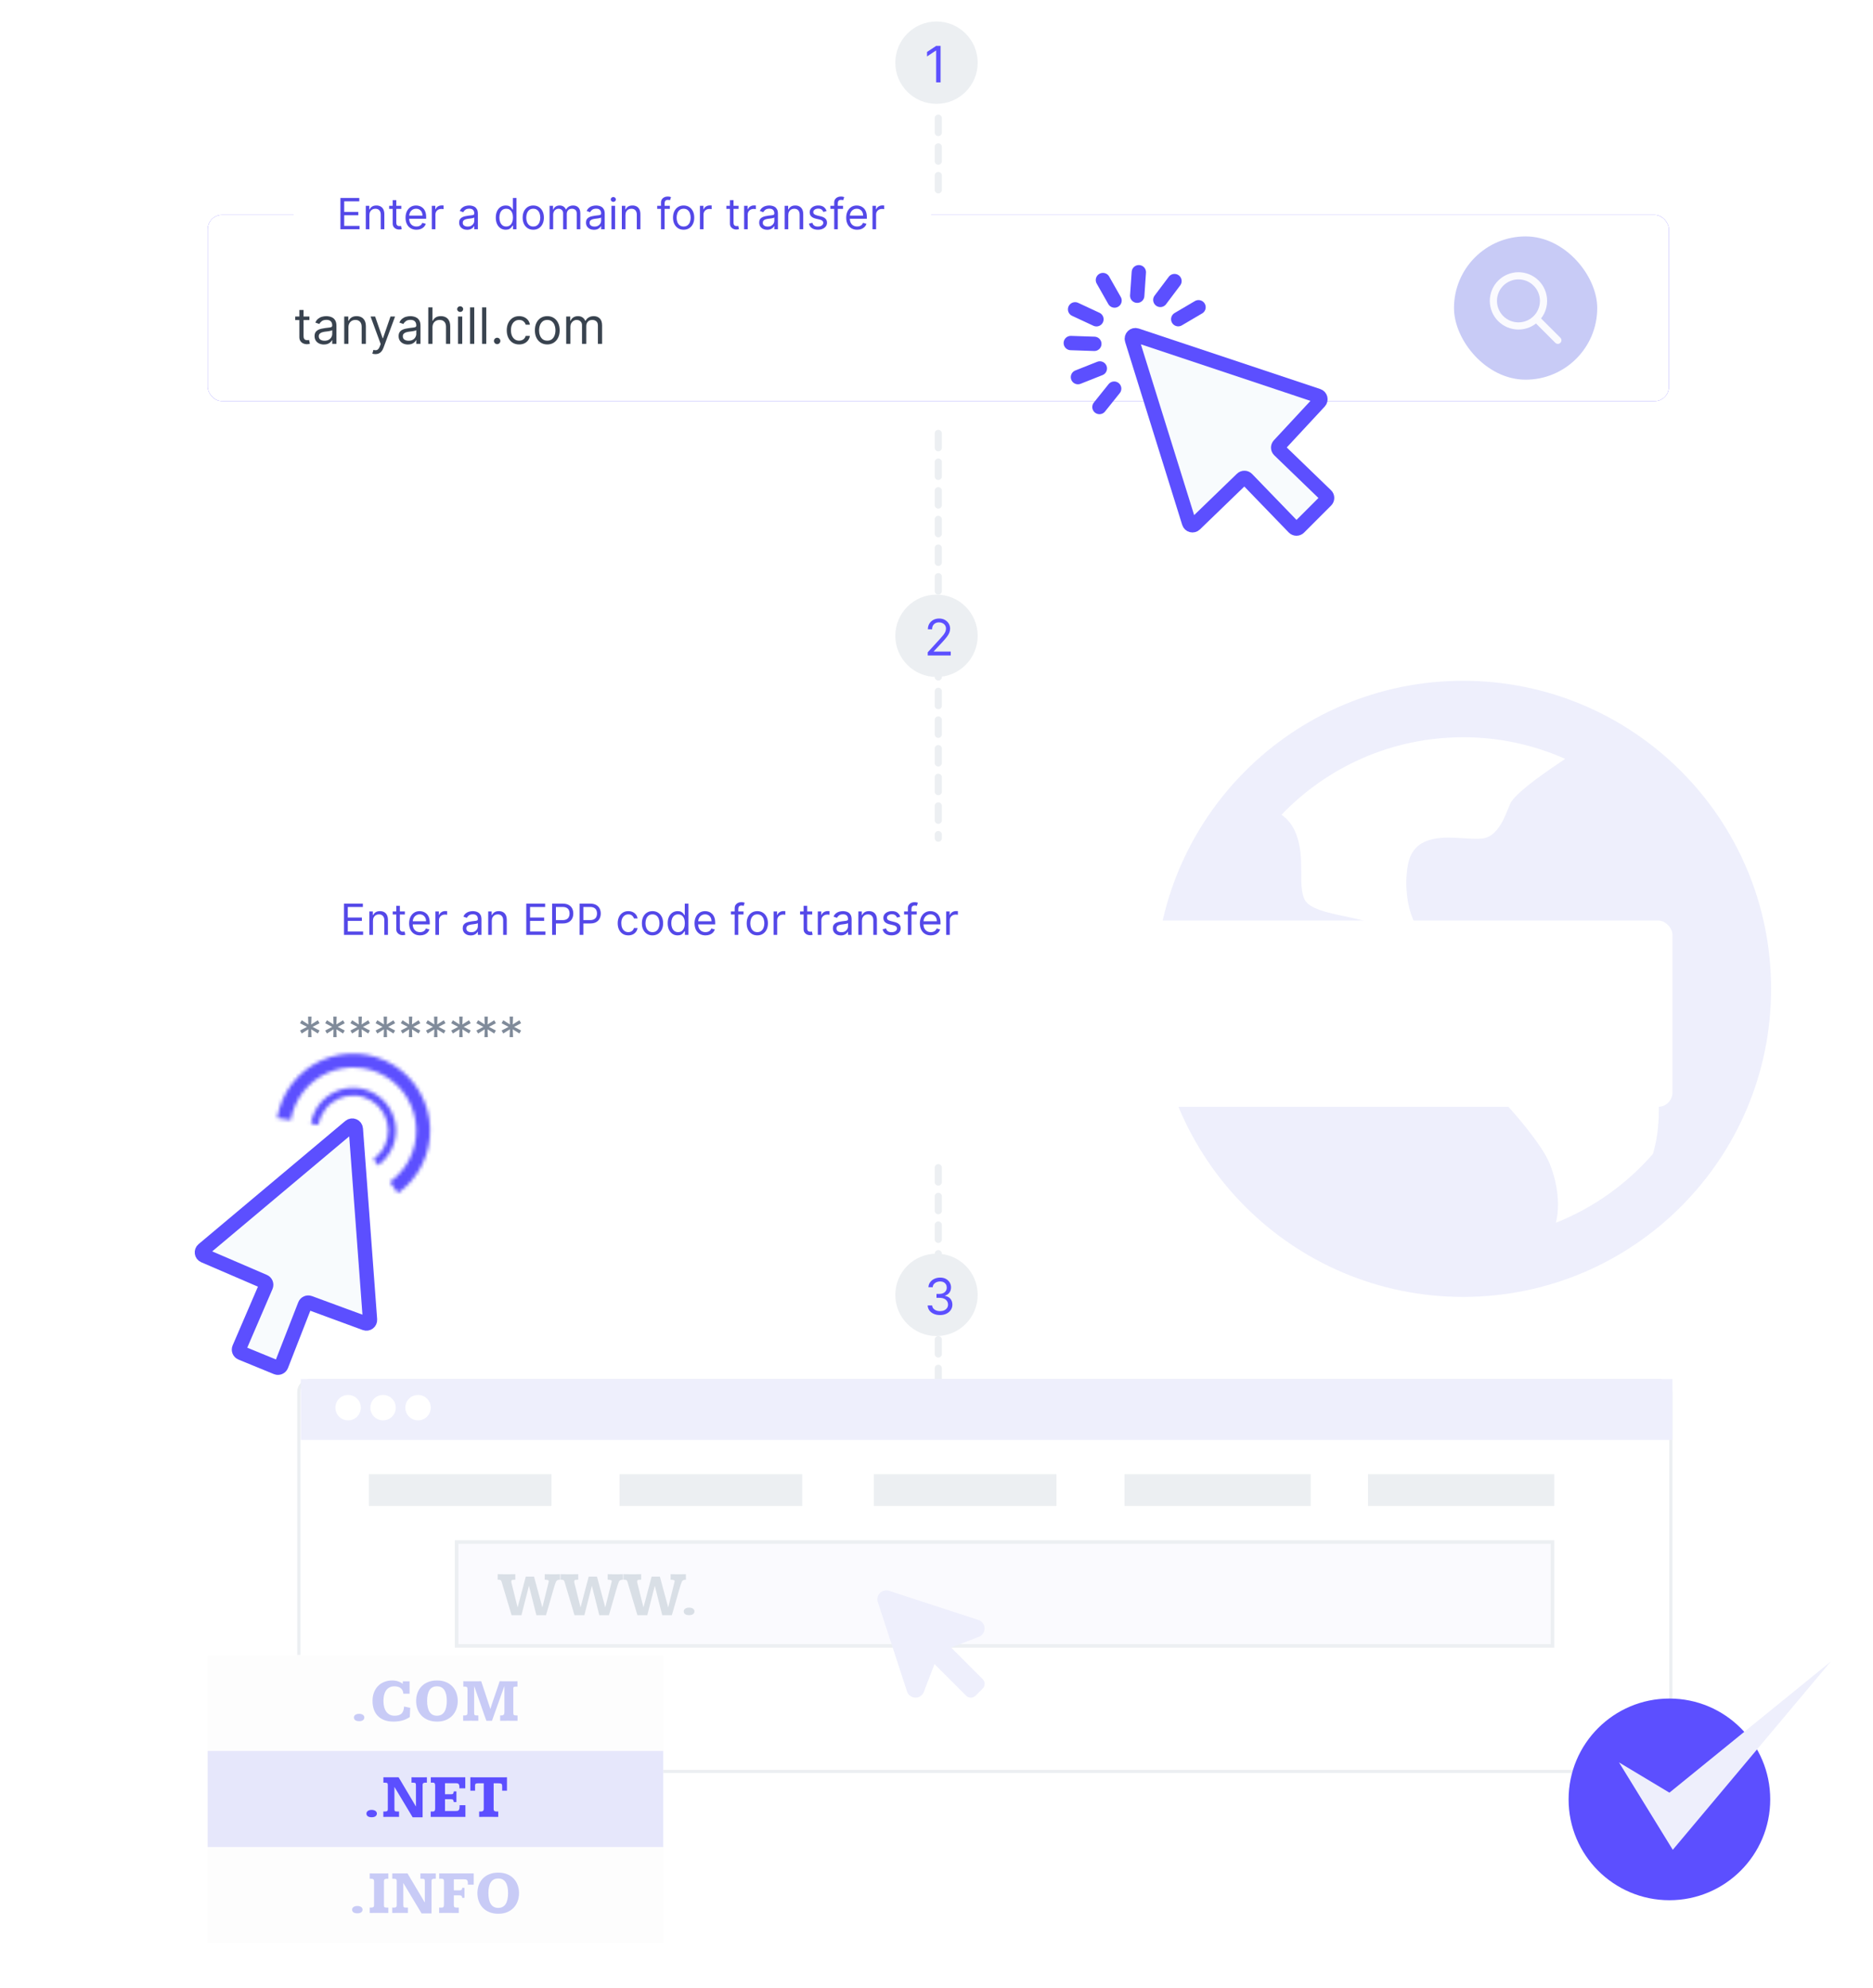 <svg width="523" height="555" viewBox="0 0 523 555" fill="none" xmlns="http://www.w3.org/2000/svg">
<path d="M262 121V234" stroke="#ECEFF2" stroke-width="2" stroke-linecap="round" stroke-dasharray="4 4"/>
<path d="M262 33V54" stroke="#ECEFF2" stroke-width="2" stroke-linecap="round" stroke-dasharray="4 4"/>
<circle cx="261.5" cy="177.5" r="11.5" fill="#ECEFF2"/>
<path d="M259.054 183V182.105L262.415 178.426C262.809 177.995 263.134 177.621 263.389 177.303C263.644 176.981 263.833 176.679 263.956 176.398C264.082 176.113 264.145 175.814 264.145 175.503C264.145 175.145 264.059 174.835 263.886 174.573C263.717 174.311 263.485 174.109 263.19 173.967C262.895 173.824 262.564 173.753 262.196 173.753C261.805 173.753 261.464 173.834 261.172 173.996C260.884 174.156 260.66 174.379 260.501 174.668C260.345 174.956 260.267 175.294 260.267 175.682H259.094C259.094 175.085 259.231 174.562 259.506 174.111C259.781 173.66 260.156 173.309 260.63 173.057C261.107 172.805 261.643 172.679 262.236 172.679C262.832 172.679 263.361 172.805 263.822 173.057C264.282 173.309 264.644 173.648 264.906 174.076C265.167 174.504 265.298 174.979 265.298 175.503C265.298 175.877 265.23 176.244 265.094 176.602C264.962 176.956 264.73 177.352 264.398 177.79C264.07 178.224 263.615 178.754 263.031 179.381L260.744 181.827V181.906H265.477V183H259.054Z" fill="#5C4FFF"/>
<circle cx="261.5" cy="17.5" r="11.5" fill="#ECEFF2"/>
<path d="M262.634 12.818V23H261.401V14.111H261.341L258.855 15.761V14.508L261.401 12.818H262.634Z" fill="#5C4FFF"/>
<path d="M262 326V397" stroke="#ECEFF2" stroke-width="2" stroke-linecap="round" stroke-dasharray="4 4"/>
<circle cx="261.5" cy="361.5" r="11.5" fill="#ECEFF2"/>
<path d="M262.494 367.139C261.838 367.139 261.253 367.027 260.739 366.801C260.229 366.576 259.823 366.263 259.521 365.862C259.223 365.457 259.061 364.988 259.034 364.455H260.287C260.313 364.783 260.426 365.066 260.625 365.305C260.824 365.54 261.084 365.722 261.406 365.852C261.727 365.981 262.083 366.045 262.474 366.045C262.912 366.045 263.3 365.969 263.638 365.817C263.976 365.664 264.241 365.452 264.433 365.18C264.625 364.909 264.722 364.594 264.722 364.236C264.722 363.861 264.629 363.531 264.443 363.246C264.258 362.958 263.986 362.733 263.628 362.57C263.27 362.408 262.832 362.327 262.315 362.327H261.5V361.233H262.315C262.72 361.233 263.074 361.16 263.379 361.014C263.688 360.868 263.928 360.663 264.1 360.398C264.276 360.133 264.364 359.821 264.364 359.463C264.364 359.118 264.287 358.818 264.135 358.563C263.982 358.308 263.767 358.109 263.489 357.967C263.214 357.824 262.889 357.753 262.514 357.753C262.163 357.753 261.831 357.817 261.52 357.947C261.212 358.073 260.96 358.257 260.764 358.499C260.569 358.737 260.463 359.026 260.446 359.364H259.253C259.273 358.83 259.433 358.363 259.735 357.962C260.037 357.557 260.431 357.242 260.918 357.017C261.409 356.792 261.947 356.679 262.534 356.679C263.164 356.679 263.704 356.807 264.155 357.062C264.606 357.314 264.952 357.647 265.194 358.061C265.436 358.475 265.557 358.923 265.557 359.403C265.557 359.977 265.406 360.466 265.104 360.87C264.806 361.274 264.4 361.554 263.886 361.71V361.79C264.529 361.896 265.031 362.169 265.393 362.61C265.754 363.048 265.935 363.589 265.935 364.236C265.935 364.789 265.784 365.286 265.482 365.727C265.184 366.165 264.776 366.509 264.259 366.761C263.742 367.013 263.154 367.139 262.494 367.139Z" fill="#5C4FFF"/>
<rect x="58.5" y="60.5" width="407" height="51" rx="3.5" stroke="#5C4FFF"/>
<g filter="url(#filter0_d_2676_33951)">
<rect x="58" y="60" width="408" height="52" rx="4" fill="white"/>
<path d="M86.395 88.364V89.358H82.438V88.364H86.395ZM83.591 86.534H84.764V93.812C84.764 94.144 84.812 94.392 84.908 94.558C85.008 94.721 85.134 94.83 85.286 94.886C85.442 94.939 85.606 94.966 85.778 94.966C85.908 94.966 86.014 94.959 86.097 94.946C86.18 94.93 86.246 94.916 86.296 94.906L86.534 95.96C86.454 95.99 86.344 96.02 86.201 96.05C86.058 96.083 85.878 96.099 85.659 96.099C85.328 96.099 85.003 96.028 84.685 95.886C84.37 95.743 84.108 95.526 83.899 95.234C83.694 94.943 83.591 94.575 83.591 94.131V86.534ZM90.442 96.179C89.958 96.179 89.519 96.088 89.124 95.906C88.73 95.72 88.417 95.453 88.185 95.105C87.953 94.754 87.837 94.329 87.837 93.832C87.837 93.395 87.923 93.04 88.095 92.769C88.268 92.493 88.498 92.278 88.786 92.122C89.075 91.966 89.393 91.85 89.741 91.774C90.092 91.695 90.445 91.632 90.8 91.585C91.264 91.526 91.64 91.481 91.928 91.451C92.22 91.418 92.432 91.363 92.565 91.287C92.701 91.211 92.769 91.078 92.769 90.889V90.849C92.769 90.359 92.634 89.978 92.366 89.706C92.101 89.434 91.698 89.298 91.158 89.298C90.598 89.298 90.159 89.421 89.84 89.666C89.522 89.912 89.299 90.173 89.169 90.452L88.056 90.054C88.254 89.59 88.52 89.229 88.851 88.97C89.186 88.708 89.55 88.526 89.945 88.423C90.343 88.317 90.734 88.264 91.118 88.264C91.363 88.264 91.645 88.294 91.963 88.354C92.285 88.41 92.595 88.528 92.893 88.707C93.195 88.886 93.445 89.156 93.644 89.517C93.843 89.878 93.942 90.362 93.942 90.969V96H92.769V94.966H92.709C92.629 95.132 92.497 95.309 92.311 95.498C92.126 95.687 91.879 95.847 91.57 95.98C91.262 96.113 90.886 96.179 90.442 96.179ZM90.621 95.125C91.085 95.125 91.476 95.034 91.794 94.852C92.116 94.669 92.358 94.434 92.52 94.146C92.686 93.857 92.769 93.554 92.769 93.236V92.162C92.719 92.222 92.61 92.276 92.441 92.326C92.275 92.372 92.083 92.414 91.864 92.45C91.648 92.483 91.438 92.513 91.232 92.54C91.03 92.563 90.866 92.583 90.74 92.599C90.435 92.639 90.15 92.704 89.885 92.793C89.623 92.879 89.411 93.01 89.249 93.186C89.09 93.358 89.01 93.594 89.01 93.892C89.01 94.3 89.161 94.608 89.463 94.817C89.767 95.022 90.154 95.125 90.621 95.125ZM97.292 91.406V96H96.118V88.364H97.252V89.557H97.351C97.53 89.169 97.802 88.858 98.167 88.622C98.531 88.383 99.002 88.264 99.579 88.264C100.096 88.264 100.548 88.37 100.936 88.582C101.324 88.791 101.625 89.109 101.841 89.537C102.056 89.961 102.164 90.498 102.164 91.148V96H100.991V91.227C100.991 90.627 100.835 90.16 100.523 89.825C100.212 89.487 99.784 89.318 99.241 89.318C98.866 89.318 98.531 89.399 98.236 89.562C97.945 89.724 97.714 89.961 97.545 90.273C97.376 90.584 97.292 90.962 97.292 91.406ZM104.825 98.864C104.626 98.864 104.449 98.847 104.293 98.814C104.137 98.784 104.03 98.754 103.97 98.724L104.268 97.69C104.553 97.763 104.805 97.79 105.024 97.77C105.243 97.75 105.437 97.652 105.606 97.477C105.778 97.304 105.935 97.024 106.078 96.636L106.297 96.04L103.473 88.364H104.746L106.854 94.449H106.933L109.041 88.364H110.314L107.072 97.114C106.926 97.508 106.746 97.835 106.53 98.093C106.315 98.355 106.065 98.549 105.78 98.675C105.498 98.801 105.18 98.864 104.825 98.864ZM113.912 96.179C113.428 96.179 112.989 96.088 112.595 95.906C112.2 95.72 111.887 95.453 111.655 95.105C111.423 94.754 111.307 94.329 111.307 93.832C111.307 93.395 111.393 93.04 111.566 92.769C111.738 92.493 111.968 92.278 112.257 92.122C112.545 91.966 112.863 91.85 113.211 91.774C113.563 91.695 113.916 91.632 114.27 91.585C114.734 91.526 115.11 91.481 115.399 91.451C115.69 91.418 115.902 91.363 116.035 91.287C116.171 91.211 116.239 91.078 116.239 90.889V90.849C116.239 90.359 116.105 89.978 115.836 89.706C115.571 89.434 115.168 89.298 114.628 89.298C114.068 89.298 113.629 89.421 113.311 89.666C112.992 89.912 112.769 90.173 112.639 90.452L111.526 90.054C111.725 89.59 111.99 89.229 112.321 88.97C112.656 88.708 113.021 88.526 113.415 88.423C113.813 88.317 114.204 88.264 114.588 88.264C114.834 88.264 115.115 88.294 115.434 88.354C115.755 88.41 116.065 88.528 116.363 88.707C116.665 88.886 116.915 89.156 117.114 89.517C117.313 89.878 117.412 90.362 117.412 90.969V96H116.239V94.966H116.179C116.1 95.132 115.967 95.309 115.782 95.498C115.596 95.687 115.349 95.847 115.041 95.98C114.733 96.113 114.356 96.179 113.912 96.179ZM114.091 95.125C114.555 95.125 114.946 95.034 115.264 94.852C115.586 94.669 115.828 94.434 115.99 94.146C116.156 93.857 116.239 93.554 116.239 93.236V92.162C116.189 92.222 116.08 92.276 115.911 92.326C115.745 92.372 115.553 92.414 115.334 92.45C115.119 92.483 114.908 92.513 114.703 92.54C114.5 92.563 114.336 92.583 114.21 92.599C113.906 92.639 113.621 92.704 113.355 92.793C113.094 92.879 112.881 93.01 112.719 93.186C112.56 93.358 112.48 93.594 112.48 93.892C112.48 94.3 112.631 94.608 112.933 94.817C113.238 95.022 113.624 95.125 114.091 95.125ZM120.762 91.406V96H119.589V85.818H120.762V89.557H120.861C121.04 89.162 121.309 88.849 121.667 88.617C122.028 88.382 122.509 88.264 123.109 88.264C123.629 88.264 124.085 88.369 124.476 88.577C124.867 88.783 125.17 89.099 125.386 89.527C125.604 89.951 125.714 90.492 125.714 91.148V96H124.54V91.227C124.54 90.621 124.383 90.152 124.068 89.82C123.757 89.486 123.324 89.318 122.771 89.318C122.386 89.318 122.041 89.399 121.736 89.562C121.435 89.724 121.196 89.961 121.021 90.273C120.848 90.584 120.762 90.962 120.762 91.406ZM127.895 96V88.364H129.068V96H127.895ZM128.492 87.091C128.263 87.091 128.066 87.013 127.9 86.857C127.738 86.701 127.657 86.514 127.657 86.296C127.657 86.077 127.738 85.889 127.9 85.734C128.066 85.578 128.263 85.5 128.492 85.5C128.72 85.5 128.916 85.578 129.078 85.734C129.244 85.889 129.327 86.077 129.327 86.296C129.327 86.514 129.244 86.701 129.078 86.857C128.916 87.013 128.72 87.091 128.492 87.091ZM132.426 85.818V96H131.252V85.818H132.426ZM135.783 85.818V96H134.61V85.818H135.783ZM138.822 96.079C138.577 96.079 138.366 95.992 138.191 95.816C138.015 95.64 137.927 95.43 137.927 95.185C137.927 94.939 138.015 94.729 138.191 94.553C138.366 94.378 138.577 94.29 138.822 94.29C139.067 94.29 139.278 94.378 139.453 94.553C139.629 94.729 139.717 94.939 139.717 95.185C139.717 95.347 139.676 95.496 139.593 95.632C139.513 95.768 139.405 95.877 139.27 95.96C139.137 96.04 138.988 96.079 138.822 96.079ZM144.96 96.159C144.244 96.159 143.627 95.99 143.11 95.652C142.593 95.314 142.196 94.848 141.917 94.255C141.639 93.662 141.5 92.984 141.5 92.222C141.5 91.446 141.642 90.762 141.927 90.168C142.215 89.572 142.616 89.106 143.13 88.771C143.647 88.433 144.25 88.264 144.94 88.264C145.477 88.264 145.961 88.364 146.392 88.562C146.822 88.761 147.175 89.04 147.45 89.398C147.726 89.756 147.896 90.173 147.963 90.651H146.789C146.7 90.303 146.501 89.994 146.193 89.726C145.888 89.454 145.477 89.318 144.96 89.318C144.502 89.318 144.101 89.438 143.757 89.676C143.415 89.912 143.148 90.245 142.956 90.675C142.767 91.103 142.673 91.605 142.673 92.182C142.673 92.772 142.766 93.285 142.951 93.723C143.14 94.16 143.405 94.5 143.747 94.742C144.091 94.984 144.496 95.105 144.96 95.105C145.265 95.105 145.541 95.052 145.79 94.946C146.039 94.84 146.249 94.688 146.421 94.489C146.594 94.29 146.716 94.051 146.789 93.773H147.963C147.896 94.224 147.732 94.629 147.47 94.991C147.212 95.349 146.869 95.634 146.441 95.846C146.017 96.055 145.523 96.159 144.96 96.159ZM152.815 96.159C152.126 96.159 151.521 95.995 151 95.667C150.483 95.339 150.079 94.88 149.787 94.29C149.499 93.7 149.355 93.01 149.355 92.222C149.355 91.426 149.499 90.732 149.787 90.138C150.079 89.545 150.483 89.085 151 88.756C151.521 88.428 152.126 88.264 152.815 88.264C153.504 88.264 154.108 88.428 154.625 88.756C155.145 89.085 155.549 89.545 155.838 90.138C156.129 90.732 156.275 91.426 156.275 92.222C156.275 93.01 156.129 93.7 155.838 94.29C155.549 94.88 155.145 95.339 154.625 95.667C154.108 95.995 153.504 96.159 152.815 96.159ZM152.815 95.105C153.339 95.105 153.77 94.971 154.108 94.702C154.446 94.434 154.696 94.081 154.858 93.644C155.021 93.206 155.102 92.732 155.102 92.222C155.102 91.711 155.021 91.236 154.858 90.795C154.696 90.354 154.446 89.998 154.108 89.726C153.77 89.454 153.339 89.318 152.815 89.318C152.291 89.318 151.86 89.454 151.522 89.726C151.184 89.998 150.934 90.354 150.772 90.795C150.609 91.236 150.528 91.711 150.528 92.222C150.528 92.732 150.609 93.206 150.772 93.644C150.934 94.081 151.184 94.434 151.522 94.702C151.86 94.971 152.291 95.105 152.815 95.105ZM158.101 96V88.364H159.235V89.557H159.334C159.493 89.149 159.75 88.833 160.105 88.607C160.459 88.379 160.885 88.264 161.383 88.264C161.886 88.264 162.306 88.379 162.64 88.607C162.978 88.833 163.242 89.149 163.431 89.557H163.51C163.706 89.162 163.999 88.849 164.39 88.617C164.781 88.382 165.25 88.264 165.797 88.264C166.48 88.264 167.039 88.478 167.473 88.906C167.907 89.33 168.124 89.991 168.124 90.889V96H166.951V90.889C166.951 90.326 166.797 89.923 166.488 89.681C166.18 89.439 165.817 89.318 165.4 89.318C164.863 89.318 164.447 89.481 164.152 89.805C163.857 90.127 163.709 90.535 163.709 91.028V96H162.516V90.77C162.516 90.336 162.375 89.986 162.093 89.721C161.812 89.452 161.449 89.318 161.005 89.318C160.7 89.318 160.415 89.399 160.15 89.562C159.888 89.724 159.676 89.95 159.513 90.238C159.354 90.523 159.275 90.853 159.275 91.227V96H158.101Z" fill="#39434F"/>
<rect x="406" y="66" width="40" height="40" rx="20" fill="#C8CBF6"/>
<path d="M435 95L429 89M417 84C417 84.919 417.181 85.829 417.533 86.679C417.885 87.528 418.4 88.3 419.05 88.95C419.7 89.6 420.472 90.115 421.321 90.467C422.17 90.819 423.081 91 424 91C424.919 91 425.83 90.819 426.679 90.467C427.528 90.115 428.3 89.6 428.95 88.95C429.6 88.3 430.115 87.528 430.467 86.679C430.819 85.829 431 84.919 431 84C431 83.081 430.819 82.171 430.467 81.321C430.115 80.472 429.6 79.7 428.95 79.05C428.3 78.4 427.528 77.885 426.679 77.533C425.83 77.181 424.919 77 424 77C423.081 77 422.17 77.181 421.321 77.533C420.472 77.885 419.7 78.4 419.05 79.05C418.4 79.7 417.885 80.472 417.533 81.321C417.181 82.171 417 83.081 417 84Z" stroke="#FAFAFE" stroke-width="2" stroke-linecap="round" stroke-linejoin="round"/>
</g>
<rect width="178" height="27" transform="translate(82 46)" fill="white"/>
<path d="M95.057 64V55.273H100.324V56.21H96.114V59.159H100.051V60.097H96.114V63.062H100.392V64H95.057ZM103.146 60.062V64H102.14V57.455H103.112V58.477H103.197C103.351 58.145 103.584 57.878 103.896 57.676C104.209 57.472 104.612 57.369 105.106 57.369C105.549 57.369 105.937 57.46 106.27 57.642C106.602 57.821 106.86 58.094 107.045 58.46C107.23 58.824 107.322 59.284 107.322 59.841V64H106.316V59.909C106.316 59.395 106.183 58.994 105.916 58.707C105.649 58.418 105.282 58.273 104.816 58.273C104.495 58.273 104.209 58.342 103.956 58.481C103.706 58.621 103.508 58.824 103.363 59.091C103.218 59.358 103.146 59.682 103.146 60.062ZM112.054 57.455V58.307H108.662V57.455H112.054ZM109.651 55.886H110.657V62.125C110.657 62.409 110.698 62.622 110.78 62.764C110.866 62.903 110.973 62.997 111.104 63.045C111.238 63.091 111.378 63.114 111.526 63.114C111.637 63.114 111.728 63.108 111.799 63.097C111.87 63.082 111.927 63.071 111.969 63.062L112.174 63.966C112.106 63.992 112.01 64.017 111.888 64.043C111.766 64.071 111.611 64.085 111.424 64.085C111.14 64.085 110.861 64.024 110.589 63.902C110.319 63.78 110.094 63.594 109.915 63.344C109.739 63.094 109.651 62.778 109.651 62.398V55.886ZM116.289 64.136C115.659 64.136 115.115 63.997 114.657 63.719C114.203 63.438 113.852 63.045 113.605 62.543C113.36 62.037 113.238 61.449 113.238 60.778C113.238 60.108 113.36 59.517 113.605 59.006C113.852 58.492 114.195 58.091 114.636 57.804C115.079 57.514 115.596 57.369 116.187 57.369C116.528 57.369 116.865 57.426 117.197 57.54C117.529 57.653 117.832 57.838 118.105 58.094C118.377 58.347 118.595 58.682 118.757 59.099C118.919 59.517 118.999 60.031 118.999 60.642V61.068H113.954V60.199H117.977C117.977 59.83 117.903 59.5 117.755 59.21C117.61 58.92 117.403 58.692 117.133 58.524C116.866 58.356 116.551 58.273 116.187 58.273C115.786 58.273 115.44 58.372 115.147 58.571C114.857 58.767 114.634 59.023 114.478 59.338C114.322 59.653 114.244 59.992 114.244 60.352V60.932C114.244 61.426 114.329 61.845 114.499 62.189C114.673 62.53 114.913 62.79 115.22 62.969C115.526 63.145 115.883 63.233 116.289 63.233C116.553 63.233 116.792 63.196 117.005 63.122C117.221 63.045 117.407 62.932 117.563 62.781C117.72 62.628 117.84 62.438 117.926 62.21L118.897 62.483C118.795 62.812 118.623 63.102 118.382 63.352C118.14 63.599 117.842 63.793 117.487 63.932C117.132 64.068 116.732 64.136 116.289 64.136ZM120.577 64V57.455H121.549V58.443H121.617C121.736 58.119 121.952 57.856 122.265 57.655C122.577 57.453 122.93 57.352 123.322 57.352C123.395 57.352 123.488 57.354 123.599 57.356C123.709 57.359 123.793 57.364 123.85 57.369V58.392C123.816 58.383 123.738 58.371 123.616 58.354C123.496 58.334 123.37 58.324 123.236 58.324C122.918 58.324 122.634 58.391 122.384 58.524C122.137 58.655 121.941 58.837 121.796 59.07C121.654 59.3 121.583 59.562 121.583 59.858V64H120.577ZM130.439 64.153C130.025 64.153 129.648 64.075 129.31 63.919C128.972 63.76 128.703 63.531 128.505 63.233C128.306 62.932 128.206 62.568 128.206 62.142C128.206 61.767 128.28 61.463 128.428 61.23C128.576 60.994 128.773 60.81 129.02 60.676C129.267 60.543 129.54 60.443 129.838 60.378C130.14 60.31 130.442 60.256 130.746 60.216C131.144 60.165 131.466 60.126 131.713 60.101C131.963 60.072 132.145 60.026 132.259 59.96C132.375 59.895 132.434 59.781 132.434 59.619V59.585C132.434 59.165 132.319 58.838 132.088 58.605C131.861 58.372 131.516 58.256 131.053 58.256C130.573 58.256 130.196 58.361 129.924 58.571C129.651 58.781 129.459 59.006 129.348 59.244L128.394 58.903C128.564 58.506 128.792 58.196 129.076 57.974C129.363 57.75 129.675 57.594 130.013 57.506C130.354 57.415 130.689 57.369 131.019 57.369C131.229 57.369 131.471 57.395 131.743 57.446C132.019 57.494 132.284 57.595 132.54 57.749C132.799 57.902 133.013 58.133 133.184 58.443C133.354 58.753 133.439 59.168 133.439 59.688V64H132.434V63.114H132.382C132.314 63.256 132.201 63.408 132.042 63.57C131.882 63.731 131.671 63.869 131.407 63.983C131.142 64.097 130.82 64.153 130.439 64.153ZM130.593 63.25C130.99 63.25 131.326 63.172 131.598 63.016C131.874 62.859 132.081 62.658 132.221 62.41C132.363 62.163 132.434 61.903 132.434 61.631V60.71C132.391 60.761 132.297 60.808 132.152 60.851C132.01 60.891 131.846 60.926 131.658 60.957C131.473 60.986 131.293 61.011 131.117 61.034C130.944 61.054 130.803 61.071 130.695 61.085C130.434 61.119 130.189 61.175 129.962 61.251C129.738 61.325 129.556 61.438 129.417 61.588C129.28 61.736 129.212 61.938 129.212 62.193C129.212 62.543 129.341 62.807 129.6 62.986C129.861 63.162 130.192 63.25 130.593 63.25ZM141.217 64.136C140.672 64.136 140.19 63.999 139.773 63.723C139.355 63.445 139.029 63.053 138.793 62.547C138.557 62.038 138.439 61.438 138.439 60.744C138.439 60.057 138.557 59.46 138.793 58.955C139.029 58.449 139.357 58.058 139.777 57.783C140.198 57.507 140.683 57.369 141.234 57.369C141.661 57.369 141.997 57.44 142.244 57.582C142.494 57.722 142.685 57.881 142.815 58.06C142.949 58.236 143.053 58.381 143.127 58.494H143.212V55.273H144.217V64H143.246V62.994H143.127C143.053 63.114 142.948 63.264 142.811 63.446C142.675 63.625 142.48 63.785 142.227 63.928C141.975 64.067 141.638 64.136 141.217 64.136ZM141.354 63.233C141.757 63.233 142.098 63.128 142.377 62.918C142.655 62.705 142.867 62.41 143.011 62.035C143.156 61.658 143.229 61.222 143.229 60.727C143.229 60.239 143.158 59.811 143.016 59.445C142.874 59.075 142.663 58.788 142.385 58.584C142.107 58.376 141.763 58.273 141.354 58.273C140.928 58.273 140.573 58.382 140.288 58.601C140.007 58.817 139.796 59.111 139.654 59.483C139.514 59.852 139.445 60.267 139.445 60.727C139.445 61.193 139.516 61.617 139.658 61.997C139.803 62.375 140.016 62.676 140.297 62.901C140.581 63.122 140.933 63.233 141.354 63.233ZM148.906 64.136C148.315 64.136 147.797 63.996 147.351 63.715C146.907 63.433 146.561 63.04 146.311 62.534C146.064 62.028 145.94 61.438 145.94 60.761C145.94 60.08 146.064 59.484 146.311 58.976C146.561 58.467 146.907 58.072 147.351 57.791C147.797 57.51 148.315 57.369 148.906 57.369C149.497 57.369 150.014 57.51 150.457 57.791C150.903 58.072 151.25 58.467 151.497 58.976C151.747 59.484 151.872 60.08 151.872 60.761C151.872 61.438 151.747 62.028 151.497 62.534C151.25 63.04 150.903 63.433 150.457 63.715C150.014 63.996 149.497 64.136 148.906 64.136ZM148.906 63.233C149.355 63.233 149.724 63.118 150.014 62.888C150.304 62.658 150.518 62.355 150.657 61.98C150.797 61.605 150.866 61.199 150.866 60.761C150.866 60.324 150.797 59.916 150.657 59.538C150.518 59.16 150.304 58.855 150.014 58.622C149.724 58.389 149.355 58.273 148.906 58.273C148.457 58.273 148.088 58.389 147.798 58.622C147.508 58.855 147.294 59.16 147.155 59.538C147.015 59.916 146.946 60.324 146.946 60.761C146.946 61.199 147.015 61.605 147.155 61.98C147.294 62.355 147.508 62.658 147.798 62.888C148.088 63.118 148.457 63.233 148.906 63.233ZM153.455 64V57.455H154.427V58.477H154.512C154.648 58.128 154.868 57.856 155.172 57.663C155.476 57.467 155.842 57.369 156.268 57.369C156.699 57.369 157.059 57.467 157.346 57.663C157.636 57.856 157.861 58.128 158.023 58.477H158.092C158.259 58.139 158.511 57.871 158.846 57.672C159.181 57.47 159.583 57.369 160.052 57.369C160.637 57.369 161.116 57.553 161.488 57.919C161.86 58.283 162.046 58.849 162.046 59.619V64H161.04V59.619C161.04 59.136 160.908 58.791 160.644 58.584C160.38 58.376 160.069 58.273 159.711 58.273C159.251 58.273 158.894 58.412 158.641 58.69C158.388 58.966 158.262 59.315 158.262 59.739V64H157.239V59.517C157.239 59.145 157.118 58.845 156.877 58.618C156.636 58.388 156.324 58.273 155.944 58.273C155.682 58.273 155.438 58.342 155.211 58.481C154.986 58.621 154.805 58.814 154.665 59.061C154.529 59.305 154.461 59.588 154.461 59.909V64H153.455ZM165.859 64.153C165.444 64.153 165.068 64.075 164.73 63.919C164.392 63.76 164.123 63.531 163.924 63.233C163.725 62.932 163.626 62.568 163.626 62.142C163.626 61.767 163.7 61.463 163.848 61.23C163.995 60.994 164.193 60.81 164.44 60.676C164.687 60.543 164.96 60.443 165.258 60.378C165.559 60.31 165.862 60.256 166.166 60.216C166.564 60.165 166.886 60.126 167.133 60.101C167.383 60.072 167.565 60.026 167.679 59.96C167.795 59.895 167.853 59.781 167.853 59.619V59.585C167.853 59.165 167.738 58.838 167.508 58.605C167.281 58.372 166.936 58.256 166.473 58.256C165.992 58.256 165.616 58.361 165.343 58.571C165.071 58.781 164.879 59.006 164.768 59.244L163.814 58.903C163.984 58.506 164.211 58.196 164.495 57.974C164.782 57.75 165.095 57.594 165.433 57.506C165.774 57.415 166.109 57.369 166.439 57.369C166.649 57.369 166.89 57.395 167.163 57.446C167.439 57.494 167.704 57.595 167.96 57.749C168.218 57.902 168.433 58.133 168.603 58.443C168.774 58.753 168.859 59.168 168.859 59.688V64H167.853V63.114H167.802C167.734 63.256 167.62 63.408 167.461 63.57C167.302 63.731 167.09 63.869 166.826 63.983C166.562 64.097 166.24 64.153 165.859 64.153ZM166.012 63.25C166.41 63.25 166.745 63.172 167.018 63.016C167.294 62.859 167.501 62.658 167.64 62.41C167.782 62.163 167.853 61.903 167.853 61.631V60.71C167.811 60.761 167.717 60.808 167.572 60.851C167.43 60.891 167.265 60.926 167.078 60.957C166.893 60.986 166.713 61.011 166.537 61.034C166.363 61.054 166.223 61.071 166.115 61.085C165.853 61.119 165.609 61.175 165.382 61.251C165.157 61.325 164.975 61.438 164.836 61.588C164.7 61.736 164.632 61.938 164.632 62.193C164.632 62.543 164.761 62.807 165.019 62.986C165.281 63.162 165.612 63.25 166.012 63.25ZM170.743 64V57.455H171.748V64H170.743ZM171.254 56.364C171.058 56.364 170.889 56.297 170.747 56.163C170.608 56.03 170.538 55.869 170.538 55.682C170.538 55.494 170.608 55.334 170.747 55.2C170.889 55.067 171.058 55 171.254 55C171.45 55 171.618 55.067 171.757 55.2C171.899 55.334 171.97 55.494 171.97 55.682C171.97 55.869 171.899 56.03 171.757 56.163C171.618 56.297 171.45 56.364 171.254 56.364ZM174.644 60.062V64H173.638V57.455H174.61V58.477H174.695C174.848 58.145 175.081 57.878 175.394 57.676C175.706 57.472 176.11 57.369 176.604 57.369C177.047 57.369 177.435 57.46 177.767 57.642C178.1 57.821 178.358 58.094 178.543 58.46C178.728 58.824 178.82 59.284 178.82 59.841V64H177.814V59.909C177.814 59.395 177.681 58.994 177.414 58.707C177.147 58.418 176.78 58.273 176.314 58.273C175.993 58.273 175.706 58.342 175.454 58.481C175.204 58.621 175.006 58.824 174.861 59.091C174.716 59.358 174.644 59.682 174.644 60.062ZM187.044 57.455V58.307H183.515V57.455H187.044ZM184.572 64V56.551C184.572 56.176 184.66 55.864 184.836 55.614C185.012 55.364 185.241 55.176 185.522 55.051C185.803 54.926 186.1 54.864 186.413 54.864C186.66 54.864 186.862 54.883 187.018 54.923C187.174 54.963 187.291 55 187.367 55.034L187.078 55.903C187.026 55.886 186.955 55.865 186.865 55.84C186.776 55.814 186.66 55.801 186.515 55.801C186.183 55.801 185.943 55.885 185.795 56.053C185.65 56.22 185.578 56.466 185.578 56.79V64H184.572ZM190.891 64.136C190.3 64.136 189.781 63.996 189.335 63.715C188.892 63.433 188.545 63.04 188.295 62.534C188.048 62.028 187.925 61.438 187.925 60.761C187.925 60.08 188.048 59.484 188.295 58.976C188.545 58.467 188.892 58.072 189.335 57.791C189.781 57.51 190.3 57.369 190.891 57.369C191.481 57.369 191.998 57.51 192.442 57.791C192.888 58.072 193.234 58.467 193.481 58.976C193.731 59.484 193.856 60.08 193.856 60.761C193.856 61.438 193.731 62.028 193.481 62.534C193.234 63.04 192.888 63.433 192.442 63.715C191.998 63.996 191.481 64.136 190.891 64.136ZM190.891 63.233C191.339 63.233 191.709 63.118 191.998 62.888C192.288 62.658 192.503 62.355 192.642 61.98C192.781 61.605 192.851 61.199 192.851 60.761C192.851 60.324 192.781 59.916 192.642 59.538C192.503 59.16 192.288 58.855 191.998 58.622C191.709 58.389 191.339 58.273 190.891 58.273C190.442 58.273 190.072 58.389 189.783 58.622C189.493 58.855 189.278 59.16 189.139 59.538C189 59.916 188.93 60.324 188.93 60.761C188.93 61.199 189 61.605 189.139 61.98C189.278 62.355 189.493 62.658 189.783 62.888C190.072 63.118 190.442 63.233 190.891 63.233ZM195.44 64V57.455H196.411V58.443H196.479C196.599 58.119 196.815 57.856 197.127 57.655C197.44 57.453 197.792 57.352 198.184 57.352C198.258 57.352 198.35 57.354 198.461 57.356C198.572 57.359 198.655 57.364 198.712 57.369V58.392C198.678 58.383 198.6 58.371 198.478 58.354C198.359 58.334 198.232 58.324 198.099 58.324C197.78 58.324 197.496 58.391 197.246 58.524C196.999 58.655 196.803 58.837 196.658 59.07C196.516 59.3 196.445 59.562 196.445 59.858V64H195.44ZM206.222 57.455V58.307H202.83V57.455H206.222ZM203.819 55.886H204.824V62.125C204.824 62.409 204.865 62.622 204.948 62.764C205.033 62.903 205.141 62.997 205.272 63.045C205.405 63.091 205.546 63.114 205.694 63.114C205.804 63.114 205.895 63.108 205.966 63.097C206.037 63.082 206.094 63.071 206.137 63.062L206.341 63.966C206.273 63.992 206.178 64.017 206.056 64.043C205.934 64.071 205.779 64.085 205.591 64.085C205.307 64.085 205.029 64.024 204.756 63.902C204.486 63.78 204.262 63.594 204.083 63.344C203.907 63.094 203.819 62.778 203.819 62.398V55.886ZM207.783 64V57.455H208.754V58.443H208.823C208.942 58.119 209.158 57.856 209.47 57.655C209.783 57.453 210.135 57.352 210.527 57.352C210.601 57.352 210.693 57.354 210.804 57.356C210.915 57.359 210.999 57.364 211.056 57.369V58.392C211.021 58.383 210.943 58.371 210.821 58.354C210.702 58.334 210.575 58.324 210.442 58.324C210.124 58.324 209.84 58.391 209.59 58.524C209.342 58.655 209.146 58.837 209.002 59.07C208.86 59.3 208.788 59.562 208.788 59.858V64H207.783ZM214.222 64.153C213.807 64.153 213.431 64.075 213.093 63.919C212.754 63.76 212.486 63.531 212.287 63.233C212.088 62.932 211.989 62.568 211.989 62.142C211.989 61.767 212.063 61.463 212.21 61.23C212.358 60.994 212.556 60.81 212.803 60.676C213.05 60.543 213.323 60.443 213.621 60.378C213.922 60.31 214.225 60.256 214.529 60.216C214.926 60.165 215.249 60.126 215.496 60.101C215.746 60.072 215.928 60.026 216.041 59.96C216.158 59.895 216.216 59.781 216.216 59.619V59.585C216.216 59.165 216.101 58.838 215.871 58.605C215.644 58.372 215.298 58.256 214.835 58.256C214.355 58.256 213.979 58.361 213.706 58.571C213.433 58.781 213.242 59.006 213.131 59.244L212.176 58.903C212.347 58.506 212.574 58.196 212.858 57.974C213.145 57.75 213.458 57.594 213.796 57.506C214.137 57.415 214.472 57.369 214.801 57.369C215.012 57.369 215.253 57.395 215.526 57.446C215.801 57.494 216.067 57.595 216.323 57.749C216.581 57.902 216.796 58.133 216.966 58.443C217.137 58.753 217.222 59.168 217.222 59.688V64H216.216V63.114H216.165C216.097 63.256 215.983 63.408 215.824 63.57C215.665 63.731 215.453 63.869 215.189 63.983C214.925 64.097 214.602 64.153 214.222 64.153ZM214.375 63.25C214.773 63.25 215.108 63.172 215.381 63.016C215.656 62.859 215.864 62.658 216.003 62.41C216.145 62.163 216.216 61.903 216.216 61.631V60.71C216.173 60.761 216.08 60.808 215.935 60.851C215.793 60.891 215.628 60.926 215.441 60.957C215.256 60.986 215.075 61.011 214.899 61.034C214.726 61.054 214.585 61.071 214.477 61.085C214.216 61.119 213.972 61.175 213.745 61.251C213.52 61.325 213.338 61.438 213.199 61.588C213.063 61.736 212.995 61.938 212.995 62.193C212.995 62.543 213.124 62.807 213.382 62.986C213.644 63.162 213.975 63.25 214.375 63.25ZM220.111 60.062V64H219.105V57.455H220.077V58.477H220.162C220.316 58.145 220.549 57.878 220.861 57.676C221.174 57.472 221.577 57.369 222.071 57.369C222.514 57.369 222.902 57.46 223.235 57.642C223.567 57.821 223.826 58.094 224.01 58.46C224.195 58.824 224.287 59.284 224.287 59.841V64H223.281V59.909C223.281 59.395 223.148 58.994 222.881 58.707C222.614 58.418 222.247 58.273 221.781 58.273C221.46 58.273 221.174 58.342 220.921 58.481C220.671 58.621 220.473 58.824 220.328 59.091C220.183 59.358 220.111 59.682 220.111 60.062ZM230.809 58.92L229.906 59.176C229.849 59.026 229.765 58.879 229.654 58.737C229.546 58.592 229.399 58.473 229.211 58.379C229.024 58.285 228.784 58.239 228.491 58.239C228.091 58.239 227.757 58.331 227.49 58.516C227.225 58.697 227.093 58.929 227.093 59.21C227.093 59.46 227.184 59.658 227.366 59.803C227.548 59.947 227.832 60.068 228.218 60.165L229.19 60.403C229.775 60.545 230.211 60.763 230.498 61.055C230.785 61.345 230.929 61.719 230.929 62.176C230.929 62.551 230.821 62.886 230.605 63.182C230.392 63.477 230.093 63.71 229.71 63.881C229.326 64.051 228.88 64.136 228.372 64.136C227.704 64.136 227.152 63.992 226.714 63.702C226.277 63.412 226 62.989 225.883 62.432L226.838 62.193C226.929 62.545 227.1 62.81 227.353 62.986C227.609 63.162 227.943 63.25 228.355 63.25C228.823 63.25 229.196 63.151 229.471 62.952C229.75 62.75 229.889 62.508 229.889 62.227C229.889 62 229.809 61.81 229.65 61.656C229.491 61.5 229.247 61.383 228.917 61.307L227.826 61.051C227.227 60.909 226.787 60.689 226.505 60.391C226.227 60.09 226.088 59.713 226.088 59.261C226.088 58.892 226.191 58.565 226.399 58.281C226.609 57.997 226.894 57.774 227.255 57.612C227.619 57.45 228.031 57.369 228.491 57.369C229.139 57.369 229.647 57.511 230.017 57.795C230.389 58.08 230.653 58.455 230.809 58.92ZM235.405 57.455V58.307H231.877V57.455H235.405ZM232.934 64V56.551C232.934 56.176 233.022 55.864 233.198 55.614C233.374 55.364 233.603 55.176 233.884 55.051C234.165 54.926 234.462 54.864 234.775 54.864C235.022 54.864 235.223 54.883 235.38 54.923C235.536 54.963 235.652 55 235.729 55.034L235.439 55.903C235.388 55.886 235.317 55.865 235.226 55.84C235.138 55.814 235.022 55.801 234.877 55.801C234.544 55.801 234.304 55.885 234.157 56.053C234.012 56.22 233.939 56.466 233.939 56.79V64H232.934ZM239.337 64.136C238.707 64.136 238.163 63.997 237.705 63.719C237.251 63.438 236.9 63.045 236.653 62.543C236.408 62.037 236.286 61.449 236.286 60.778C236.286 60.108 236.408 59.517 236.653 59.006C236.9 58.492 237.244 58.091 237.684 57.804C238.127 57.514 238.644 57.369 239.235 57.369C239.576 57.369 239.913 57.426 240.245 57.54C240.577 57.653 240.88 57.838 241.153 58.094C241.425 58.347 241.643 58.682 241.805 59.099C241.967 59.517 242.048 60.031 242.048 60.642V61.068H237.002V60.199H241.025C241.025 59.83 240.951 59.5 240.803 59.21C240.658 58.92 240.451 58.692 240.181 58.524C239.914 58.356 239.599 58.273 239.235 58.273C238.835 58.273 238.488 58.372 238.195 58.571C237.906 58.767 237.683 59.023 237.526 59.338C237.37 59.653 237.292 59.992 237.292 60.352V60.932C237.292 61.426 237.377 61.845 237.548 62.189C237.721 62.53 237.961 62.79 238.268 62.969C238.575 63.145 238.931 63.233 239.337 63.233C239.602 63.233 239.84 63.196 240.053 63.122C240.269 63.045 240.455 62.932 240.612 62.781C240.768 62.628 240.889 62.438 240.974 62.21L241.945 62.483C241.843 62.812 241.671 63.102 241.43 63.352C241.188 63.599 240.89 63.793 240.535 63.932C240.18 64.068 239.781 64.136 239.337 64.136ZM243.625 64V57.455H244.597V58.443H244.665C244.785 58.119 245 57.856 245.313 57.655C245.625 57.453 245.978 57.352 246.37 57.352C246.444 57.352 246.536 57.354 246.647 57.356C246.758 57.359 246.841 57.364 246.898 57.369V58.392C246.864 58.383 246.786 58.371 246.664 58.354C246.545 58.334 246.418 58.324 246.285 58.324C245.966 58.324 245.682 58.391 245.432 58.524C245.185 58.655 244.989 58.837 244.844 59.07C244.702 59.3 244.631 59.562 244.631 59.858V64H243.625Z" fill="#5448E8"/>
<path d="M307 113.632L311.112 108.499" stroke="#5C4FFF" stroke-width="4" stroke-linecap="round"/>
<path d="M300.999 105.288L307.111 102.863" stroke="#5C4FFF" stroke-width="4" stroke-linecap="round"/>
<path d="M298.999 95.772L305.572 95.993" stroke="#5C4FFF" stroke-width="4" stroke-linecap="round"/>
<path d="M300.2 86.358L306.162 89.135" stroke="#5C4FFF" stroke-width="4" stroke-linecap="round"/>
<path d="M307.969 78.185L311.215 83.904" stroke="#5C4FFF" stroke-width="4" stroke-linecap="round"/>
<path d="M317.997 76L317.547 82.561" stroke="#5C4FFF" stroke-width="4" stroke-linecap="round"/>
<path d="M327.955 78.473L324.002 83.728" stroke="#5C4FFF" stroke-width="4" stroke-linecap="round"/>
<path d="M334.667 85.774L329 89.112" stroke="#5C4FFF" stroke-width="4" stroke-linecap="round"/>
<path d="M332.017 145.951L316.081 94.864C315.839 94.086 316.579 93.36 317.352 93.617L368.027 110.509C368.717 110.739 368.938 111.605 368.443 112.138L357.167 124.281C356.797 124.68 356.814 125.303 357.206 125.681L370.268 138.293C370.67 138.681 370.676 139.324 370.28 139.72L362.719 147.281C362.324 147.676 361.682 147.671 361.293 147.269L348.195 133.719C347.811 133.322 347.178 133.311 346.781 133.695L333.667 146.372C333.131 146.89 332.239 146.662 332.017 145.951Z" fill="#F8FBFD" stroke="#5C4FFF" stroke-width="4"/>
<path d="M408.539 190.062C456.039 190.062 494.543 228.566 494.543 276.066C494.543 323.566 456.039 362.069 408.539 362.069C361.039 362.069 322.535 323.566 322.535 276.066C322.535 228.566 361.039 190.062 408.539 190.062ZM442.975 283.617C440.008 279.102 437.866 275.851 429.713 277.141C414.318 279.583 412.607 282.275 411.876 286.713L411.67 288.055L411.455 289.482C410.62 295.356 410.646 297.575 413.347 300.405C424.226 311.826 430.745 320.057 432.723 324.873C433.687 327.221 436.163 334.333 434.461 341.368C444.898 337.206 454.189 330.61 461.56 322.129C462.506 318.913 463.194 314.905 463.194 310.054V309.151C463.194 301.222 463.194 297.601 457.587 294.393C455.787 293.367 453.936 292.434 452.04 291.598C448.883 290.162 446.794 289.224 443.973 285.096C443.629 284.609 443.296 284.116 442.975 283.617ZM408.539 205.826C388.612 205.826 370.611 214.134 357.831 227.465C359.353 228.523 360.678 230.011 361.59 232.057C363.344 235.988 363.344 240.039 363.344 243.625C363.344 246.446 363.344 249.129 364.247 251.064C365.485 253.713 370.835 254.848 375.557 255.829C377.251 256.19 378.988 256.551 380.571 256.99C384.922 258.194 388.294 262.107 390.986 265.246C392.104 266.545 393.764 268.463 394.598 268.945C395.028 268.635 396.412 267.13 397.092 264.662C397.625 262.769 397.47 261.101 396.705 260.189C391.889 254.513 392.155 243.591 393.643 239.557C395.982 233.201 403.293 233.674 408.642 234.018C410.638 234.147 412.512 234.276 413.923 234.096C419.272 233.425 420.924 225.28 422.085 223.689C424.596 220.249 432.285 215.063 437.049 211.864C428.078 207.864 418.362 205.806 408.539 205.826Z" fill="#EEEFFC"/>
<g filter="url(#filter1_d_2676_33951)">
<rect x="59" y="257" width="408" height="52" rx="4" fill="white"/>
<path d="M86.023 289.545L86.102 287.358L84.253 288.531L83.776 287.696L85.724 286.682L83.776 285.668L84.253 284.832L86.102 286.006L86.023 283.818H86.977L86.898 286.006L88.747 284.832L89.224 285.668L87.276 286.682L89.224 287.696L88.747 288.531L86.898 287.358L86.977 289.545H86.023ZM93.058 289.545L93.137 287.358L91.288 288.531L90.811 287.696L92.759 286.682L90.811 285.668L91.288 284.832L93.137 286.006L93.058 283.818H94.012L93.933 286.006L95.782 284.832L96.259 285.668L94.311 286.682L96.259 287.696L95.782 288.531L93.933 287.358L94.012 289.545H93.058ZM100.093 289.545L100.172 287.358L98.323 288.531L97.846 287.696L99.794 286.682L97.846 285.668L98.323 284.832L100.172 286.006L100.093 283.818H101.047L100.968 286.006L102.817 284.832L103.294 285.668L101.346 286.682L103.294 287.696L102.817 288.531L100.968 287.358L101.047 289.545H100.093ZM107.128 289.545L107.207 287.358L105.358 288.531L104.881 287.696L106.829 286.682L104.881 285.668L105.358 284.832L107.207 286.006L107.128 283.818H108.082L108.003 286.006L109.852 284.832L110.329 285.668L108.381 286.682L110.329 287.696L109.852 288.531L108.003 287.358L108.082 289.545H107.128ZM114.163 289.545L114.242 287.358L112.393 288.531L111.916 287.696L113.864 286.682L111.916 285.668L112.393 284.832L114.242 286.006L114.163 283.818H115.117L115.038 286.006L116.887 284.832L117.364 285.668L115.416 286.682L117.364 287.696L116.887 288.531L115.038 287.358L115.117 289.545H114.163ZM121.198 289.545L121.277 287.358L119.428 288.531L118.951 287.696L120.899 286.682L118.951 285.668L119.428 284.832L121.277 286.006L121.198 283.818H122.152L122.073 286.006L123.922 284.832L124.399 285.668L122.451 286.682L124.399 287.696L123.922 288.531L122.073 287.358L122.152 289.545H121.198ZM128.233 289.545L128.312 287.358L126.463 288.531L125.986 287.696L127.934 286.682L125.986 285.668L126.463 284.832L128.312 286.006L128.233 283.818H129.187L129.108 286.006L130.957 284.832L131.434 285.668L129.486 286.682L131.434 287.696L130.957 288.531L129.108 287.358L129.187 289.545H128.233ZM135.268 289.545L135.347 287.358L133.498 288.531L133.021 287.696L134.969 286.682L133.021 285.668L133.498 284.832L135.347 286.006L135.268 283.818H136.222L136.143 286.006L137.992 284.832L138.469 285.668L136.521 286.682L138.469 287.696L137.992 288.531L136.143 287.358L136.222 289.545H135.268ZM142.303 289.545L142.382 287.358L140.533 288.531L140.056 287.696L142.004 286.682L140.056 285.668L140.533 284.832L142.382 286.006L142.303 283.818H143.257L143.178 286.006L145.027 284.832L145.504 285.668L143.556 286.682L145.504 287.696L145.027 288.531L143.178 287.358L143.257 289.545H142.303Z" fill="#808B9A"/>
</g>
<rect width="197" height="27" transform="translate(83 243)" fill="white"/>
<path d="M96.057 261V252.273H101.324V253.21H97.114V256.159H101.051V257.097H97.114V260.062H101.392V261H96.057ZM104.146 257.062V261H103.14V254.455H104.112V255.477H104.197C104.351 255.145 104.584 254.878 104.896 254.676C105.209 254.472 105.612 254.369 106.106 254.369C106.549 254.369 106.937 254.46 107.27 254.642C107.602 254.821 107.86 255.094 108.045 255.46C108.23 255.824 108.322 256.284 108.322 256.841V261H107.316V256.909C107.316 256.395 107.183 255.994 106.916 255.707C106.649 255.418 106.282 255.273 105.816 255.273C105.495 255.273 105.209 255.342 104.956 255.482C104.706 255.621 104.508 255.824 104.363 256.091C104.218 256.358 104.146 256.682 104.146 257.062ZM113.054 254.455V255.307H109.662V254.455H113.054ZM110.651 252.886H111.657V259.125C111.657 259.409 111.698 259.622 111.78 259.764C111.866 259.903 111.973 259.997 112.104 260.045C112.238 260.091 112.378 260.114 112.526 260.114C112.637 260.114 112.728 260.108 112.799 260.097C112.87 260.082 112.927 260.071 112.969 260.062L113.174 260.966C113.106 260.991 113.01 261.017 112.888 261.043C112.766 261.071 112.611 261.085 112.424 261.085C112.14 261.085 111.861 261.024 111.589 260.902C111.319 260.78 111.094 260.594 110.915 260.344C110.739 260.094 110.651 259.778 110.651 259.398V252.886ZM117.289 261.136C116.659 261.136 116.115 260.997 115.657 260.719C115.203 260.438 114.852 260.045 114.605 259.543C114.36 259.037 114.238 258.449 114.238 257.778C114.238 257.108 114.36 256.517 114.605 256.006C114.852 255.491 115.195 255.091 115.636 254.804C116.079 254.514 116.596 254.369 117.187 254.369C117.528 254.369 117.865 254.426 118.197 254.54C118.529 254.653 118.832 254.838 119.105 255.094C119.377 255.347 119.595 255.682 119.757 256.099C119.919 256.517 119.999 257.031 119.999 257.642V258.068H114.954V257.199H118.977C118.977 256.83 118.903 256.5 118.755 256.21C118.61 255.92 118.403 255.692 118.133 255.524C117.866 255.357 117.551 255.273 117.187 255.273C116.786 255.273 116.44 255.372 116.147 255.571C115.857 255.767 115.634 256.023 115.478 256.338C115.322 256.653 115.244 256.991 115.244 257.352V257.932C115.244 258.426 115.329 258.845 115.499 259.189C115.673 259.53 115.913 259.79 116.22 259.969C116.526 260.145 116.883 260.233 117.289 260.233C117.553 260.233 117.792 260.196 118.005 260.122C118.221 260.045 118.407 259.932 118.563 259.781C118.72 259.628 118.84 259.437 118.926 259.21L119.897 259.483C119.795 259.812 119.623 260.102 119.382 260.352C119.14 260.599 118.842 260.793 118.487 260.932C118.132 261.068 117.732 261.136 117.289 261.136ZM121.577 261V254.455H122.549V255.443H122.617C122.736 255.119 122.952 254.857 123.265 254.655C123.577 254.453 123.93 254.352 124.322 254.352C124.395 254.352 124.488 254.354 124.599 254.357C124.709 254.359 124.793 254.364 124.85 254.369V255.392C124.816 255.384 124.738 255.371 124.616 255.354C124.496 255.334 124.37 255.324 124.236 255.324C123.918 255.324 123.634 255.391 123.384 255.524C123.137 255.655 122.941 255.837 122.796 256.07C122.654 256.3 122.583 256.562 122.583 256.858V261H121.577ZM131.439 261.153C131.025 261.153 130.648 261.075 130.31 260.919C129.972 260.76 129.703 260.531 129.505 260.233C129.306 259.932 129.206 259.568 129.206 259.142C129.206 258.767 129.28 258.463 129.428 258.23C129.576 257.994 129.773 257.81 130.02 257.676C130.267 257.543 130.54 257.443 130.838 257.378C131.14 257.31 131.442 257.256 131.746 257.216C132.144 257.165 132.466 257.126 132.713 257.101C132.963 257.072 133.145 257.026 133.259 256.96C133.375 256.895 133.434 256.781 133.434 256.619V256.585C133.434 256.165 133.319 255.838 133.088 255.605C132.861 255.372 132.516 255.256 132.053 255.256C131.573 255.256 131.196 255.361 130.924 255.571C130.651 255.781 130.459 256.006 130.348 256.244L129.394 255.903C129.564 255.506 129.792 255.196 130.076 254.974C130.363 254.75 130.675 254.594 131.013 254.506C131.354 254.415 131.689 254.369 132.019 254.369C132.229 254.369 132.471 254.395 132.743 254.446C133.019 254.494 133.284 254.595 133.54 254.749C133.799 254.902 134.013 255.134 134.184 255.443C134.354 255.753 134.439 256.168 134.439 256.688V261H133.434V260.114H133.382C133.314 260.256 133.201 260.408 133.042 260.57C132.882 260.732 132.671 260.869 132.407 260.983C132.142 261.097 131.82 261.153 131.439 261.153ZM131.593 260.25C131.99 260.25 132.326 260.172 132.598 260.016C132.874 259.859 133.081 259.658 133.221 259.411C133.363 259.163 133.434 258.903 133.434 258.631V257.71C133.391 257.761 133.297 257.808 133.152 257.851C133.01 257.891 132.846 257.926 132.658 257.957C132.473 257.986 132.293 258.011 132.117 258.034C131.944 258.054 131.803 258.071 131.695 258.085C131.434 258.119 131.189 258.175 130.962 258.251C130.738 258.325 130.556 258.437 130.417 258.588C130.28 258.736 130.212 258.937 130.212 259.193C130.212 259.543 130.341 259.807 130.6 259.986C130.861 260.162 131.192 260.25 131.593 260.25ZM137.329 257.062V261H136.323V254.455H137.294V255.477H137.38C137.533 255.145 137.766 254.878 138.079 254.676C138.391 254.472 138.794 254.369 139.289 254.369C139.732 254.369 140.12 254.46 140.452 254.642C140.785 254.821 141.043 255.094 141.228 255.46C141.412 255.824 141.505 256.284 141.505 256.841V261H140.499V256.909C140.499 256.395 140.365 255.994 140.098 255.707C139.831 255.418 139.465 255.273 138.999 255.273C138.678 255.273 138.391 255.342 138.138 255.482C137.888 255.621 137.691 255.824 137.546 256.091C137.401 256.358 137.329 256.682 137.329 257.062ZM146.95 261V252.273H152.217V253.21H148.007V256.159H151.944V257.097H148.007V260.062H152.285V261H146.95ZM154.17 261V252.273H157.118C157.803 252.273 158.363 252.396 158.797 252.643C159.235 252.888 159.559 253.219 159.769 253.636C159.979 254.054 160.084 254.52 160.084 255.034C160.084 255.548 159.979 256.016 159.769 256.436C159.562 256.857 159.241 257.192 158.806 257.442C158.371 257.689 157.815 257.812 157.136 257.812H155.022V256.875H157.101C157.57 256.875 157.947 256.794 158.231 256.632C158.515 256.47 158.721 256.251 158.849 255.976C158.979 255.697 159.045 255.384 159.045 255.034C159.045 254.685 158.979 254.372 158.849 254.097C158.721 253.821 158.513 253.605 158.226 253.449C157.94 253.29 157.559 253.21 157.084 253.21H155.226V261H154.17ZM161.835 261V252.273H164.784C165.468 252.273 166.028 252.396 166.463 252.643C166.9 252.888 167.224 253.219 167.434 253.636C167.644 254.054 167.75 254.52 167.75 255.034C167.75 255.548 167.644 256.016 167.434 256.436C167.227 256.857 166.906 257.192 166.471 257.442C166.037 257.689 165.48 257.812 164.801 257.812H162.687V256.875H164.767C165.235 256.875 165.612 256.794 165.896 256.632C166.18 256.47 166.386 256.251 166.514 255.976C166.644 255.697 166.71 255.384 166.71 255.034C166.71 254.685 166.644 254.372 166.514 254.097C166.386 253.821 166.179 253.605 165.892 253.449C165.605 253.29 165.224 253.21 164.75 253.21H162.892V261H161.835ZM175.446 261.136C174.832 261.136 174.304 260.991 173.861 260.702C173.417 260.412 173.076 260.013 172.838 259.504C172.599 258.996 172.48 258.415 172.48 257.761C172.48 257.097 172.602 256.51 172.846 256.001C173.093 255.49 173.437 255.091 173.878 254.804C174.321 254.514 174.838 254.369 175.429 254.369C175.889 254.369 176.304 254.455 176.673 254.625C177.042 254.795 177.345 255.034 177.581 255.341C177.816 255.648 177.963 256.006 178.02 256.415H177.014C176.937 256.116 176.767 255.852 176.503 255.622C176.241 255.389 175.889 255.273 175.446 255.273C175.054 255.273 174.71 255.375 174.414 255.58C174.122 255.781 173.893 256.067 173.728 256.436C173.566 256.803 173.486 257.233 173.486 257.727C173.486 258.233 173.565 258.673 173.724 259.048C173.886 259.423 174.113 259.714 174.406 259.922C174.701 260.129 175.048 260.233 175.446 260.233C175.707 260.233 175.944 260.188 176.157 260.097C176.37 260.006 176.551 259.875 176.699 259.705C176.846 259.534 176.951 259.33 177.014 259.091H178.02C177.963 259.477 177.822 259.825 177.598 260.135C177.376 260.442 177.082 260.686 176.716 260.868C176.352 261.047 175.929 261.136 175.446 261.136ZM182.197 261.136C181.606 261.136 181.087 260.996 180.641 260.714C180.198 260.433 179.852 260.04 179.602 259.534C179.355 259.028 179.231 258.437 179.231 257.761C179.231 257.08 179.355 256.484 179.602 255.976C179.852 255.467 180.198 255.072 180.641 254.791C181.087 254.51 181.606 254.369 182.197 254.369C182.788 254.369 183.305 254.51 183.748 254.791C184.194 255.072 184.541 255.467 184.788 255.976C185.038 256.484 185.163 257.08 185.163 257.761C185.163 258.437 185.038 259.028 184.788 259.534C184.541 260.04 184.194 260.433 183.748 260.714C183.305 260.996 182.788 261.136 182.197 261.136ZM182.197 260.233C182.646 260.233 183.015 260.118 183.305 259.888C183.595 259.658 183.809 259.355 183.948 258.98C184.087 258.605 184.157 258.199 184.157 257.761C184.157 257.324 184.087 256.916 183.948 256.538C183.809 256.161 183.595 255.855 183.305 255.622C183.015 255.389 182.646 255.273 182.197 255.273C181.748 255.273 181.379 255.389 181.089 255.622C180.799 255.855 180.585 256.161 180.445 256.538C180.306 256.916 180.237 257.324 180.237 257.761C180.237 258.199 180.306 258.605 180.445 258.98C180.585 259.355 180.799 259.658 181.089 259.888C181.379 260.118 181.748 260.233 182.197 260.233ZM189.218 261.136C188.672 261.136 188.191 260.999 187.773 260.723C187.355 260.445 187.029 260.053 186.793 259.547C186.557 259.038 186.439 258.438 186.439 257.744C186.439 257.057 186.557 256.46 186.793 255.955C187.029 255.449 187.357 255.058 187.777 254.783C188.198 254.507 188.683 254.369 189.235 254.369C189.661 254.369 189.997 254.44 190.245 254.582C190.495 254.722 190.685 254.881 190.816 255.06C190.949 255.236 191.053 255.381 191.127 255.494H191.212V252.273H192.218V261H191.246V259.994H191.127C191.053 260.114 190.948 260.264 190.811 260.446C190.675 260.625 190.48 260.786 190.227 260.928C189.975 261.067 189.638 261.136 189.218 261.136ZM189.354 260.233C189.757 260.233 190.098 260.128 190.377 259.918C190.655 259.705 190.867 259.411 191.012 259.036C191.156 258.658 191.229 258.222 191.229 257.727C191.229 257.239 191.158 256.811 191.016 256.445C190.874 256.075 190.664 255.788 190.385 255.584C190.107 255.376 189.763 255.273 189.354 255.273C188.928 255.273 188.573 255.382 188.289 255.601C188.007 255.817 187.796 256.111 187.654 256.483C187.514 256.852 187.445 257.267 187.445 257.727C187.445 258.193 187.516 258.616 187.658 258.997C187.803 259.375 188.016 259.676 188.297 259.901C188.581 260.122 188.933 260.233 189.354 260.233ZM196.991 261.136C196.361 261.136 195.817 260.997 195.359 260.719C194.905 260.438 194.554 260.045 194.307 259.543C194.062 259.037 193.94 258.449 193.94 257.778C193.94 257.108 194.062 256.517 194.307 256.006C194.554 255.491 194.898 255.091 195.338 254.804C195.781 254.514 196.298 254.369 196.889 254.369C197.23 254.369 197.567 254.426 197.899 254.54C198.231 254.653 198.534 254.838 198.807 255.094C199.079 255.347 199.297 255.682 199.459 256.099C199.621 256.517 199.702 257.031 199.702 257.642V258.068H194.656V257.199H198.679C198.679 256.83 198.605 256.5 198.457 256.21C198.312 255.92 198.105 255.692 197.835 255.524C197.568 255.357 197.253 255.273 196.889 255.273C196.489 255.273 196.142 255.372 195.849 255.571C195.56 255.767 195.337 256.023 195.18 256.338C195.024 256.653 194.946 256.991 194.946 257.352V257.932C194.946 258.426 195.031 258.845 195.202 259.189C195.375 259.53 195.615 259.79 195.922 259.969C196.229 260.145 196.585 260.233 196.991 260.233C197.256 260.233 197.494 260.196 197.707 260.122C197.923 260.045 198.109 259.932 198.266 259.781C198.422 259.628 198.543 259.437 198.628 259.21L199.599 259.483C199.497 259.812 199.325 260.102 199.084 260.352C198.842 260.599 198.544 260.793 198.189 260.932C197.834 261.068 197.435 261.136 196.991 261.136ZM207.617 254.455V255.307H204.089V254.455H207.617ZM205.146 261V253.551C205.146 253.176 205.234 252.864 205.41 252.614C205.586 252.364 205.815 252.176 206.096 252.051C206.377 251.926 206.674 251.864 206.987 251.864C207.234 251.864 207.435 251.884 207.592 251.923C207.748 251.963 207.864 252 207.941 252.034L207.651 252.903C207.6 252.886 207.529 252.865 207.438 252.839C207.35 252.814 207.234 252.801 207.089 252.801C206.756 252.801 206.516 252.885 206.369 253.053C206.224 253.22 206.151 253.466 206.151 253.79V261H205.146ZM211.464 261.136C210.873 261.136 210.355 260.996 209.909 260.714C209.466 260.433 209.119 260.04 208.869 259.534C208.622 259.028 208.498 258.437 208.498 257.761C208.498 257.08 208.622 256.484 208.869 255.976C209.119 255.467 209.466 255.072 209.909 254.791C210.355 254.51 210.873 254.369 211.464 254.369C212.055 254.369 212.572 254.51 213.015 254.791C213.461 255.072 213.808 255.467 214.055 255.976C214.305 256.484 214.43 257.08 214.43 257.761C214.43 258.437 214.305 259.028 214.055 259.534C213.808 260.04 213.461 260.433 213.015 260.714C212.572 260.996 212.055 261.136 211.464 261.136ZM211.464 260.233C211.913 260.233 212.282 260.118 212.572 259.888C212.862 259.658 213.076 259.355 213.216 258.98C213.355 258.605 213.424 258.199 213.424 257.761C213.424 257.324 213.355 256.916 213.216 256.538C213.076 256.161 212.862 255.855 212.572 255.622C212.282 255.389 211.913 255.273 211.464 255.273C211.015 255.273 210.646 255.389 210.356 255.622C210.066 255.855 209.852 256.161 209.713 256.538C209.574 256.916 209.504 257.324 209.504 257.761C209.504 258.199 209.574 258.605 209.713 258.98C209.852 259.355 210.066 259.658 210.356 259.888C210.646 260.118 211.015 260.233 211.464 260.233ZM216.013 261V254.455H216.985V255.443H217.053C217.172 255.119 217.388 254.857 217.701 254.655C218.013 254.453 218.366 254.352 218.758 254.352C218.831 254.352 218.924 254.354 219.035 254.357C219.145 254.359 219.229 254.364 219.286 254.369V255.392C219.252 255.384 219.174 255.371 219.052 255.354C218.932 255.334 218.806 255.324 218.672 255.324C218.354 255.324 218.07 255.391 217.82 255.524C217.573 255.655 217.377 255.837 217.232 256.07C217.09 256.3 217.019 256.562 217.019 256.858V261H216.013ZM226.796 254.455V255.307H223.404V254.455H226.796ZM224.392 252.886H225.398V259.125C225.398 259.409 225.439 259.622 225.522 259.764C225.607 259.903 225.715 259.997 225.845 260.045C225.979 260.091 226.12 260.114 226.267 260.114C226.378 260.114 226.469 260.108 226.54 260.097C226.611 260.082 226.668 260.071 226.71 260.062L226.915 260.966C226.847 260.991 226.752 261.017 226.63 261.043C226.507 261.071 226.353 261.085 226.165 261.085C225.881 261.085 225.603 261.024 225.33 260.902C225.06 260.78 224.835 260.594 224.656 260.344C224.48 260.094 224.392 259.778 224.392 259.398V252.886ZM228.356 261V254.455H229.328V255.443H229.396C229.516 255.119 229.731 254.857 230.044 254.655C230.356 254.453 230.709 254.352 231.101 254.352C231.175 254.352 231.267 254.354 231.378 254.357C231.489 254.359 231.572 254.364 231.629 254.369V255.392C231.595 255.384 231.517 255.371 231.395 255.354C231.276 255.334 231.149 255.324 231.016 255.324C230.697 255.324 230.413 255.391 230.163 255.524C229.916 255.655 229.72 255.837 229.575 256.07C229.433 256.3 229.362 256.562 229.362 256.858V261H228.356ZM234.795 261.153C234.381 261.153 234.004 261.075 233.666 260.919C233.328 260.76 233.06 260.531 232.861 260.233C232.662 259.932 232.563 259.568 232.563 259.142C232.563 258.767 232.636 258.463 232.784 258.23C232.932 257.994 233.129 257.81 233.376 257.676C233.624 257.543 233.896 257.443 234.195 257.378C234.496 257.31 234.798 257.256 235.102 257.216C235.5 257.165 235.822 257.126 236.07 257.101C236.32 257.072 236.501 257.026 236.615 256.96C236.732 256.895 236.79 256.781 236.79 256.619V256.585C236.79 256.165 236.675 255.838 236.445 255.605C236.217 255.372 235.872 255.256 235.409 255.256C234.929 255.256 234.553 255.361 234.28 255.571C234.007 255.781 233.815 256.006 233.705 256.244L232.75 255.903C232.92 255.506 233.148 255.196 233.432 254.974C233.719 254.75 234.031 254.594 234.369 254.506C234.71 254.415 235.045 254.369 235.375 254.369C235.585 254.369 235.827 254.395 236.099 254.446C236.375 254.494 236.641 254.595 236.896 254.749C237.155 254.902 237.369 255.134 237.54 255.443C237.71 255.753 237.795 256.168 237.795 256.688V261H236.79V260.114H236.739C236.67 260.256 236.557 260.408 236.398 260.57C236.239 260.732 236.027 260.869 235.763 260.983C235.499 261.097 235.176 261.153 234.795 261.153ZM234.949 260.25C235.347 260.25 235.682 260.172 235.955 260.016C236.23 259.859 236.438 259.658 236.577 259.411C236.719 259.163 236.79 258.903 236.79 258.631V257.71C236.747 257.761 236.653 257.808 236.509 257.851C236.366 257.891 236.202 257.926 236.014 257.957C235.83 257.986 235.649 258.011 235.473 258.034C235.3 258.054 235.159 258.071 235.051 258.085C234.79 258.119 234.545 258.175 234.318 258.251C234.094 258.325 233.912 258.437 233.773 258.588C233.636 258.736 233.568 258.937 233.568 259.193C233.568 259.543 233.697 259.807 233.956 259.986C234.217 260.162 234.548 260.25 234.949 260.25ZM240.685 257.062V261H239.679V254.455H240.651V255.477H240.736C240.889 255.145 241.122 254.878 241.435 254.676C241.747 254.472 242.151 254.369 242.645 254.369C243.088 254.369 243.476 254.46 243.808 254.642C244.141 254.821 244.399 255.094 244.584 255.46C244.769 255.824 244.861 256.284 244.861 256.841V261H243.855V256.909C243.855 256.395 243.722 255.994 243.455 255.707C243.188 255.418 242.821 255.273 242.355 255.273C242.034 255.273 241.747 255.342 241.494 255.482C241.244 255.621 241.047 255.824 240.902 256.091C240.757 256.358 240.685 256.682 240.685 257.062ZM251.383 255.92L250.48 256.176C250.423 256.026 250.339 255.879 250.228 255.737C250.12 255.592 249.972 255.473 249.785 255.379C249.597 255.286 249.357 255.239 249.065 255.239C248.664 255.239 248.33 255.331 248.063 255.516C247.799 255.697 247.667 255.929 247.667 256.21C247.667 256.46 247.758 256.658 247.94 256.803C248.122 256.947 248.406 257.068 248.792 257.165L249.764 257.403C250.349 257.545 250.785 257.763 251.072 258.055C251.359 258.345 251.502 258.719 251.502 259.176C251.502 259.551 251.394 259.886 251.178 260.182C250.965 260.477 250.667 260.71 250.284 260.881C249.9 261.051 249.454 261.136 248.945 261.136C248.278 261.136 247.725 260.991 247.288 260.702C246.85 260.412 246.573 259.989 246.457 259.432L247.411 259.193C247.502 259.545 247.674 259.81 247.927 259.986C248.183 260.162 248.516 260.25 248.928 260.25C249.397 260.25 249.769 260.151 250.045 259.952C250.323 259.75 250.462 259.509 250.462 259.227C250.462 259 250.383 258.81 250.224 258.656C250.065 258.5 249.82 258.384 249.491 258.307L248.4 258.051C247.801 257.909 247.36 257.689 247.079 257.391C246.801 257.089 246.661 256.713 246.661 256.261C246.661 255.892 246.765 255.565 246.972 255.281C247.183 254.997 247.468 254.774 247.829 254.612C248.193 254.45 248.605 254.369 249.065 254.369C249.712 254.369 250.221 254.511 250.59 254.795C250.962 255.08 251.227 255.455 251.383 255.92ZM255.979 254.455V255.307H252.45V254.455H255.979ZM253.507 261V253.551C253.507 253.176 253.595 252.864 253.772 252.614C253.948 252.364 254.176 252.176 254.458 252.051C254.739 251.926 255.036 251.864 255.348 251.864C255.595 251.864 255.797 251.884 255.953 251.923C256.11 251.963 256.226 252 256.303 252.034L256.013 252.903C255.962 252.886 255.891 252.865 255.8 252.839C255.712 252.814 255.595 252.801 255.45 252.801C255.118 252.801 254.878 252.885 254.73 253.053C254.585 253.22 254.513 253.466 254.513 253.79V261H253.507ZM259.911 261.136C259.28 261.136 258.736 260.997 258.279 260.719C257.824 260.438 257.474 260.045 257.226 259.543C256.982 259.037 256.86 258.449 256.86 257.778C256.86 257.108 256.982 256.517 257.226 256.006C257.474 255.491 257.817 255.091 258.258 254.804C258.701 254.514 259.218 254.369 259.809 254.369C260.15 254.369 260.486 254.426 260.819 254.54C261.151 254.653 261.454 254.838 261.726 255.094C261.999 255.347 262.217 255.682 262.378 256.099C262.54 256.517 262.621 257.031 262.621 257.642V258.068H257.576V257.199H261.599C261.599 256.83 261.525 256.5 261.377 256.21C261.232 255.92 261.025 255.692 260.755 255.524C260.488 255.357 260.172 255.273 259.809 255.273C259.408 255.273 259.062 255.372 258.769 255.571C258.479 255.767 258.256 256.023 258.1 256.338C257.944 256.653 257.866 256.991 257.866 257.352V257.932C257.866 258.426 257.951 258.845 258.121 259.189C258.295 259.53 258.535 259.79 258.842 259.969C259.148 260.145 259.505 260.233 259.911 260.233C260.175 260.233 260.414 260.196 260.627 260.122C260.843 260.045 261.029 259.932 261.185 259.781C261.342 259.628 261.462 259.437 261.547 259.21L262.519 259.483C262.417 259.812 262.245 260.102 262.003 260.352C261.762 260.599 261.464 260.793 261.109 260.932C260.753 261.068 260.354 261.136 259.911 261.136ZM264.199 261V254.455H265.171V255.443H265.239C265.358 255.119 265.574 254.857 265.887 254.655C266.199 254.453 266.551 254.352 266.943 254.352C267.017 254.352 267.11 254.354 267.22 254.357C267.331 254.359 267.415 254.364 267.472 254.369V255.392C267.438 255.384 267.36 255.371 267.238 255.354C267.118 255.334 266.992 255.324 266.858 255.324C266.54 255.324 266.256 255.391 266.006 255.524C265.759 255.655 265.563 255.837 265.418 256.07C265.276 256.3 265.205 256.562 265.205 256.858V261H264.199Z" fill="#5448E8"/>
<path d="M56.728 348.87L97.719 314.466C98.344 313.942 99.299 314.345 99.359 315.158L103.315 368.427C103.369 369.152 102.656 369.691 101.973 369.44L86.421 363.719C85.909 363.531 85.342 363.786 85.144 364.294L78.544 381.209C78.341 381.73 77.75 381.983 77.233 381.771L67.341 377.71C66.824 377.498 66.581 376.903 66.802 376.39L74.253 359.08C74.471 358.572 74.237 357.984 73.73 357.766L56.976 350.554C56.292 350.26 56.158 349.348 56.728 348.87Z" fill="#F8FBFD" stroke="#5C4FFF" stroke-width="4"/>
<mask id="path-30-inside-1_2676_33951" fill="white">
<path d="M105.549 325.351C107.147 324.208 108.438 322.689 109.309 320.928C110.179 319.167 110.602 317.219 110.539 315.256C110.477 313.292 109.931 311.375 108.951 309.673C107.97 307.971 106.585 306.537 104.918 305.498C103.251 304.459 101.353 303.848 99.393 303.717C97.433 303.587 95.472 303.942 93.682 304.751C91.892 305.56 90.329 306.798 89.132 308.355C87.934 309.913 87.14 311.741 86.818 313.679L88.936 314.03C89.2 312.441 89.852 310.941 90.834 309.664C91.816 308.386 93.098 307.371 94.566 306.707C96.034 306.044 97.643 305.752 99.251 305.859C100.859 305.966 102.415 306.468 103.783 307.32C105.15 308.172 106.286 309.348 107.091 310.744C107.895 312.141 108.343 313.713 108.394 315.324C108.445 316.934 108.098 318.533 107.384 319.977C106.67 321.421 105.611 322.667 104.301 323.605L105.549 325.351Z"/>
</mask>
<path d="M105.549 325.351C107.147 324.208 108.438 322.689 109.309 320.928C110.179 319.167 110.602 317.219 110.539 315.256C110.477 313.292 109.931 311.375 108.951 309.673C107.97 307.971 106.585 306.537 104.918 305.498C103.251 304.459 101.353 303.848 99.393 303.717C97.433 303.587 95.472 303.942 93.682 304.751C91.892 305.56 90.329 306.798 89.132 308.355C87.934 309.913 87.14 311.741 86.818 313.679L88.936 314.03C89.2 312.441 89.852 310.941 90.834 309.664C91.816 308.386 93.098 307.371 94.566 306.707C96.034 306.044 97.643 305.752 99.251 305.859C100.859 305.966 102.415 306.468 103.783 307.32C105.15 308.172 106.286 309.348 107.091 310.744C107.895 312.141 108.343 313.713 108.394 315.324C108.445 316.934 108.098 318.533 107.384 319.977C106.67 321.421 105.611 322.667 104.301 323.605L105.549 325.351Z" stroke="#5C4FFF" stroke-width="16" mask="url(#path-30-inside-1_2676_33951)"/>
<mask id="path-31-inside-2_2676_33951" fill="white">
<path d="M111.106 333.124C113.982 331.067 116.306 328.332 117.873 325.163C119.44 321.993 120.201 318.486 120.088 314.952C119.976 311.418 118.994 307.967 117.229 304.903C115.464 301.839 112.97 299.258 109.969 297.388C106.969 295.519 103.553 294.418 100.025 294.183C96.497 293.949 92.966 294.588 89.744 296.044C86.522 297.5 83.709 299.729 81.554 302.532C79.399 305.335 77.969 308.626 77.389 312.114L81.201 312.747C81.677 309.886 82.85 307.186 84.618 304.887C86.385 302.588 88.693 300.76 91.336 299.565C93.978 298.371 96.875 297.846 99.769 298.039C102.663 298.231 105.464 299.134 107.926 300.668C110.387 302.202 112.433 304.319 113.88 306.832C115.328 309.345 116.134 312.176 116.226 315.075C116.318 317.974 115.694 320.851 114.409 323.451C113.124 326.05 111.217 328.293 108.858 329.98L111.106 333.124Z"/>
</mask>
<path d="M111.106 333.124C113.982 331.067 116.306 328.332 117.873 325.163C119.44 321.993 120.201 318.486 120.088 314.952C119.976 311.418 118.994 307.967 117.229 304.903C115.464 301.839 112.97 299.258 109.969 297.388C106.969 295.519 103.553 294.418 100.025 294.183C96.497 293.949 92.966 294.588 89.744 296.044C86.522 297.5 83.709 299.729 81.554 302.532C79.399 305.335 77.969 308.626 77.389 312.114L81.201 312.747C81.677 309.886 82.85 307.186 84.618 304.887C86.385 302.588 88.693 300.76 91.336 299.565C93.978 298.371 96.875 297.846 99.769 298.039C102.663 298.231 105.464 299.134 107.926 300.668C110.387 302.202 112.433 304.319 113.88 306.832C115.328 309.345 116.134 312.176 116.226 315.075C116.318 317.974 115.694 320.851 114.409 323.451C113.124 326.05 111.217 328.293 108.858 329.98L111.106 333.124Z" stroke="#5C4FFF" stroke-width="48" mask="url(#path-31-inside-2_2676_33951)"/>
<rect x="83.444" y="385.444" width="383.112" height="109.112" rx="3.106" fill="white" fill-opacity="0.24"/>
<rect x="83.444" y="385.444" width="383.112" height="109.112" rx="3.106" stroke="#ECEFF2" stroke-width="0.888"/>
<path d="M467 402H84V385H467V402Z" fill="#EEEFFC"/>
<circle cx="97.203" cy="392.988" r="3.55" fill="white"/>
<circle cx="106.964" cy="392.988" r="3.55" fill="white"/>
<circle cx="116.73" cy="392.988" r="3.55" fill="white"/>
<path d="M103 416H154" stroke="#ECEFF2" stroke-width="8.875"/>
<path d="M173 416H224" stroke="#ECEFF2" stroke-width="8.875"/>
<path d="M244 416H295" stroke="#ECEFF2" stroke-width="8.875"/>
<path d="M314 416H366" stroke="#ECEFF2" stroke-width="8.875"/>
<path d="M382 416H434" stroke="#ECEFF2" stroke-width="8.875"/>
<rect x="127.5" y="430.5" width="306" height="29" fill="#FAFAFE" stroke="#ECEFF2"/>
<path d="M140.339 442.528C140.235 442.176 140.155 441.898 140.097 441.696C140.039 441.494 139.97 441.344 139.889 441.246C139.814 441.147 139.707 441.087 139.568 441.064C139.435 441.035 139.236 441.02 138.97 441.02V439.477C139.34 439.483 139.689 439.486 140.019 439.486C140.157 439.486 140.299 439.489 140.443 439.495C140.594 439.495 140.735 439.495 140.868 439.495C141.001 439.495 141.122 439.495 141.232 439.495C141.348 439.495 141.443 439.495 141.518 439.495C141.848 439.495 142.2 439.495 142.576 439.495C142.951 439.489 143.39 439.483 143.893 439.477V441.02C143.454 441.032 143.133 441.061 142.931 441.107C142.827 441.194 142.775 441.326 142.775 441.506C142.775 441.581 142.781 441.664 142.792 441.757C142.804 441.849 142.824 441.948 142.853 442.052C142.905 442.236 142.974 442.505 143.061 442.858C143.153 443.21 143.252 443.603 143.356 444.036C143.465 444.47 143.578 444.926 143.694 445.406C143.815 445.88 143.928 446.333 144.032 446.767C144.141 447.2 144.24 447.593 144.326 447.945C144.419 448.298 144.491 448.566 144.543 448.751L146.814 440.153H149.119L151.442 448.76L153.141 441.904C153.164 441.806 153.184 441.716 153.202 441.636C153.225 441.555 153.242 441.477 153.254 441.402C153.225 441.286 153.15 441.199 153.028 441.142C152.907 441.084 152.713 441.049 152.448 441.038C152.419 441.032 152.361 441.029 152.274 441.029C152.193 441.029 152.138 441.026 152.11 441.02V439.477C152.566 439.483 152.965 439.489 153.306 439.495C153.647 439.495 153.964 439.495 154.259 439.495C154.392 439.495 154.562 439.495 154.77 439.495C154.984 439.495 155.198 439.495 155.412 439.495C155.626 439.489 155.822 439.486 156.001 439.486C156.186 439.48 156.316 439.477 156.391 439.477V441.02C156.183 441.026 156.007 441.046 155.863 441.081C155.724 441.11 155.603 441.17 155.498 441.263C155.394 441.355 155.299 441.491 155.212 441.67C155.132 441.849 155.045 442.089 154.952 442.39C154.918 442.482 154.866 442.641 154.796 442.866C154.733 443.092 154.652 443.366 154.554 443.69C154.461 444.007 154.357 444.363 154.242 444.756C154.132 445.149 154.014 445.562 153.886 445.995C153.765 446.429 153.638 446.871 153.505 447.321C153.378 447.766 153.251 448.205 153.124 448.639C153.002 449.072 152.884 449.485 152.768 449.878C152.653 450.271 152.546 450.626 152.448 450.944H149.778L147.698 442.702L145.6 450.944H142.853L140.339 442.528ZM157.909 442.528C157.805 442.176 157.724 441.898 157.666 441.696C157.609 441.494 157.539 441.344 157.458 441.246C157.383 441.147 157.276 441.087 157.138 441.064C157.005 441.035 156.805 441.02 156.54 441.02V439.477C156.909 439.483 157.259 439.486 157.588 439.486C157.727 439.486 157.869 439.489 158.013 439.495C158.163 439.495 158.305 439.495 158.438 439.495C158.571 439.495 158.692 439.495 158.802 439.495C158.917 439.495 159.013 439.495 159.088 439.495C159.417 439.495 159.77 439.495 160.145 439.495C160.521 439.489 160.96 439.483 161.463 439.477V441.02C161.023 441.032 160.703 441.061 160.501 441.107C160.397 441.194 160.345 441.326 160.345 441.506C160.345 441.581 160.35 441.664 160.362 441.757C160.373 441.849 160.394 441.948 160.423 442.052C160.475 442.236 160.544 442.505 160.631 442.858C160.723 443.21 160.821 443.603 160.925 444.036C161.035 444.47 161.148 444.926 161.263 445.406C161.385 445.88 161.497 446.333 161.601 446.767C161.711 447.2 161.809 447.593 161.896 447.945C161.988 448.298 162.061 448.566 162.113 448.751L164.384 440.153H166.689L169.012 448.76L170.711 441.904C170.734 441.806 170.754 441.716 170.771 441.636C170.794 441.555 170.812 441.477 170.823 441.402C170.794 441.286 170.719 441.199 170.598 441.142C170.477 441.084 170.283 441.049 170.017 441.038C169.988 441.032 169.931 441.029 169.844 441.029C169.763 441.029 169.708 441.026 169.679 441.02V439.477C170.136 439.483 170.534 439.489 170.875 439.495C171.216 439.495 171.534 439.495 171.829 439.495C171.962 439.495 172.132 439.495 172.34 439.495C172.554 439.495 172.768 439.495 172.981 439.495C173.195 439.489 173.392 439.486 173.571 439.486C173.756 439.48 173.886 439.477 173.961 439.477V441.02C173.753 441.026 173.577 441.046 173.432 441.081C173.293 441.11 173.172 441.17 173.068 441.263C172.964 441.355 172.869 441.491 172.782 441.67C172.701 441.849 172.615 442.089 172.522 442.39C172.487 442.482 172.435 442.641 172.366 442.866C172.303 443.092 172.222 443.366 172.123 443.69C172.031 444.007 171.927 444.363 171.811 444.756C171.702 445.149 171.583 445.562 171.456 445.995C171.335 446.429 171.208 446.871 171.075 447.321C170.948 447.766 170.82 448.205 170.693 448.639C170.572 449.072 170.454 449.485 170.338 449.878C170.222 450.271 170.115 450.626 170.017 450.944H167.348L165.268 442.702L163.17 450.944H160.423L157.909 442.528ZM175.479 442.528C175.375 442.176 175.294 441.898 175.236 441.696C175.178 441.494 175.109 441.344 175.028 441.246C174.953 441.147 174.846 441.087 174.707 441.064C174.574 441.035 174.375 441.02 174.109 441.02V439.477C174.479 439.483 174.829 439.486 175.158 439.486C175.297 439.486 175.438 439.489 175.583 439.495C175.733 439.495 175.874 439.495 176.007 439.495C176.14 439.495 176.262 439.495 176.371 439.495C176.487 439.495 176.582 439.495 176.657 439.495C176.987 439.495 177.339 439.495 177.715 439.495C178.09 439.489 178.53 439.483 179.032 439.477V441.02C178.593 441.032 178.272 441.061 178.07 441.107C177.966 441.194 177.914 441.326 177.914 441.506C177.914 441.581 177.92 441.664 177.932 441.757C177.943 441.849 177.963 441.948 177.992 442.052C178.044 442.236 178.114 442.505 178.2 442.858C178.293 443.21 178.391 443.603 178.495 444.036C178.605 444.47 178.717 444.926 178.833 445.406C178.954 445.88 179.067 446.333 179.171 446.767C179.281 447.2 179.379 447.593 179.466 447.945C179.558 448.298 179.63 448.566 179.682 448.751L181.953 440.153H184.259L186.581 448.76L188.28 441.904C188.303 441.806 188.324 441.716 188.341 441.636C188.364 441.555 188.381 441.477 188.393 441.402C188.364 441.286 188.289 441.199 188.168 441.142C188.046 441.084 187.853 441.049 187.587 441.038C187.558 441.032 187.5 441.029 187.414 441.029C187.333 441.029 187.278 441.026 187.249 441.02V439.477C187.705 439.483 188.104 439.489 188.445 439.495C188.786 439.495 189.104 439.495 189.398 439.495C189.531 439.495 189.702 439.495 189.91 439.495C190.124 439.495 190.337 439.495 190.551 439.495C190.765 439.489 190.961 439.486 191.14 439.486C191.325 439.48 191.455 439.477 191.531 439.477V441.02C191.322 441.026 191.146 441.046 191.002 441.081C190.863 441.11 190.742 441.17 190.638 441.263C190.534 441.355 190.438 441.491 190.352 441.67C190.271 441.849 190.184 442.089 190.092 442.39C190.057 442.482 190.005 442.641 189.936 442.866C189.872 443.092 189.791 443.366 189.693 443.69C189.601 444.007 189.497 444.363 189.381 444.756C189.271 445.149 189.153 445.562 189.026 445.995C188.904 446.429 188.777 446.871 188.644 447.321C188.517 447.766 188.39 448.205 188.263 448.639C188.142 449.072 188.023 449.485 187.908 449.878C187.792 450.271 187.685 450.626 187.587 450.944H184.917L182.837 442.702L180.74 450.944H177.992L175.479 442.528ZM192.424 448.812C192.65 448.812 192.852 448.838 193.031 448.89C193.216 448.942 193.372 449.014 193.499 449.107C193.632 449.193 193.733 449.303 193.802 449.436C193.877 449.563 193.915 449.705 193.915 449.861C193.915 450.167 193.788 450.421 193.534 450.624C193.279 450.82 192.91 450.918 192.424 450.918C191.95 450.918 191.581 450.826 191.315 450.641C191.055 450.456 190.925 450.196 190.925 449.861C190.925 449.56 191.058 449.312 191.324 449.115C191.589 448.913 191.956 448.812 192.424 448.812Z" fill="#D9DFE6"/>
<path d="M274.397 471.419L272.418 473.399C272.244 473.573 272.037 473.712 271.809 473.806C271.582 473.901 271.338 473.949 271.091 473.949C270.845 473.949 270.601 473.901 270.374 473.806C270.146 473.712 269.939 473.573 269.765 473.399L260.94 464.573L257.94 472.399L257.919 472.45C257.728 472.896 257.41 473.275 257.005 473.541C256.6 473.807 256.125 473.948 255.64 473.946H255.518C255.013 473.925 254.526 473.749 254.124 473.442C253.722 473.135 253.424 472.712 253.27 472.23L245.116 447.256C244.973 446.819 244.953 446.351 245.06 445.904C245.167 445.456 245.396 445.048 245.721 444.722C246.046 444.397 246.455 444.169 246.902 444.062C247.349 443.955 247.818 443.974 248.255 444.117L273.229 452.272C273.706 452.431 274.124 452.732 274.428 453.133C274.731 453.534 274.907 454.018 274.93 454.521C274.954 455.024 274.825 455.522 274.561 455.95C274.297 456.379 273.909 456.717 273.449 456.921L273.397 456.941L265.572 459.948L274.397 468.772C274.748 469.123 274.946 469.599 274.946 470.095C274.946 470.592 274.748 471.068 274.397 471.419Z" fill="#EEEFFC"/>
<circle cx="466.152" cy="502.35" r="28.152" fill="#5C4FFF"/>
<path d="M466.154 500.474L452.078 492.028L467.093 516.427L511.198 463.876L466.154 500.474Z" fill="#EEEFFC"/>
<g filter="url(#filter2_d_2676_33951)">
<rect x="58" y="462" width="127.197" height="80.472" fill="#FDFDFD"/>
<path d="M100.285 478.46C100.504 478.46 100.702 478.485 100.876 478.536C101.057 478.587 101.209 478.657 101.333 478.747C101.462 478.832 101.561 478.939 101.628 479.068C101.702 479.192 101.738 479.33 101.738 479.482C101.738 479.781 101.614 480.029 101.366 480.226C101.119 480.417 100.758 480.513 100.285 480.513C99.823 480.513 99.462 480.423 99.203 480.243C98.95 480.063 98.823 479.809 98.823 479.482C98.823 479.189 98.953 478.947 99.212 478.756C99.471 478.558 99.829 478.46 100.285 478.46ZM110.155 478.992C110.584 478.992 110.958 478.947 111.279 478.857C111.606 478.767 111.879 478.62 112.099 478.418C112.319 478.215 112.488 477.95 112.606 477.623C112.73 477.297 112.803 476.897 112.826 476.423L114.549 476.795L114.423 479.364C113.758 479.809 113.051 480.133 112.302 480.336C111.553 480.533 110.741 480.632 109.868 480.632C108.843 480.632 107.961 480.482 107.223 480.184C106.485 479.885 105.88 479.477 105.407 478.958C104.933 478.44 104.584 477.832 104.359 477.133C104.133 476.435 104.021 475.685 104.021 474.886C104.021 474.046 104.147 473.274 104.401 472.57C104.66 471.866 105.029 471.26 105.508 470.753C105.987 470.246 106.57 469.852 107.257 469.57C107.944 469.289 108.722 469.148 109.589 469.148C109.848 469.148 110.116 469.17 110.392 469.216C110.668 469.261 110.933 469.325 111.186 469.41C111.44 469.494 111.674 469.596 111.888 469.714C112.107 469.832 112.293 469.965 112.445 470.111L112.488 469.385H114.364V472.849L112.631 472.841C112.586 472.198 112.355 471.697 111.938 471.337C111.522 470.97 110.919 470.787 110.13 470.787C109.651 470.787 109.223 470.875 108.846 471.049C108.468 471.224 108.147 471.483 107.882 471.827C107.623 472.165 107.423 472.59 107.282 473.103C107.142 473.61 107.071 474.195 107.071 474.86C107.071 475.514 107.142 476.097 107.282 476.609C107.423 477.122 107.626 477.556 107.891 477.911C108.156 478.26 108.477 478.528 108.854 478.713C109.237 478.899 109.671 478.992 110.155 478.992ZM122.02 469.148C122.95 469.148 123.772 469.294 124.488 469.587C125.209 469.88 125.814 470.286 126.305 470.804C126.8 471.317 127.175 471.922 127.428 472.621C127.687 473.319 127.817 474.072 127.817 474.877C127.817 475.683 127.687 476.435 127.428 477.133C127.175 477.832 126.803 478.44 126.313 478.958C125.823 479.477 125.22 479.885 124.505 480.184C123.789 480.482 122.97 480.632 122.046 480.632C121.111 480.632 120.28 480.485 119.553 480.192C118.826 479.899 118.215 479.496 117.719 478.984C117.224 478.466 116.846 477.857 116.587 477.159C116.328 476.454 116.198 475.694 116.198 474.877C116.198 474.072 116.325 473.322 116.578 472.629C116.832 471.931 117.204 471.325 117.694 470.813C118.19 470.294 118.798 469.889 119.519 469.596C120.246 469.297 121.08 469.148 122.02 469.148ZM122.012 470.787C121.527 470.787 121.111 470.88 120.761 471.066C120.418 471.252 120.133 471.522 119.908 471.877C119.688 472.227 119.525 472.655 119.418 473.162C119.316 473.663 119.266 474.229 119.266 474.86C119.266 475.519 119.322 476.105 119.435 476.618C119.547 477.13 119.716 477.564 119.942 477.919C120.167 478.268 120.451 478.536 120.795 478.722C121.139 478.902 121.544 478.992 122.012 478.992C122.485 478.992 122.893 478.899 123.237 478.713C123.586 478.522 123.871 478.249 124.091 477.894C124.316 477.539 124.482 477.108 124.589 476.601C124.702 476.088 124.758 475.511 124.758 474.869C124.758 473.55 124.533 472.542 124.082 471.844C123.631 471.139 122.941 470.787 122.012 470.787ZM129.373 469.359C129.452 469.359 129.59 469.362 129.787 469.368C129.99 469.368 130.212 469.37 130.454 469.376C130.697 469.376 130.942 469.376 131.19 469.376C131.438 469.376 131.649 469.376 131.823 469.376C131.975 469.376 132.153 469.376 132.356 469.376C132.564 469.376 132.781 469.376 133.006 469.376C133.237 469.37 133.468 469.368 133.699 469.368C133.93 469.362 134.153 469.359 134.367 469.359L135.651 473.229C135.809 473.714 135.964 474.187 136.116 474.649C136.274 475.111 136.412 475.525 136.53 475.891C136.648 476.252 136.744 476.545 136.817 476.77C136.896 476.99 136.936 477.099 136.936 477.099C136.986 476.908 137.077 476.615 137.206 476.221C137.336 475.821 137.485 475.37 137.654 474.869C137.829 474.362 138.012 473.829 138.203 473.272C138.395 472.714 138.578 472.182 138.752 471.675C138.927 471.162 139.082 470.7 139.217 470.289C139.358 469.877 139.459 469.568 139.521 469.359C139.724 469.359 139.95 469.362 140.197 469.368C140.451 469.368 140.704 469.37 140.958 469.376C141.217 469.376 141.465 469.376 141.702 469.376C141.938 469.376 142.141 469.376 142.31 469.376C142.445 469.376 142.623 469.376 142.842 469.376C143.068 469.376 143.293 469.376 143.518 469.376C143.744 469.37 143.946 469.368 144.127 469.368C144.307 469.362 144.428 469.359 144.49 469.359V470.863H144.059C143.884 470.863 143.746 470.877 143.645 470.906C143.549 470.928 143.476 470.965 143.425 471.015C143.38 471.06 143.352 471.12 143.341 471.193C143.33 471.266 143.324 471.351 143.324 471.446V474.809C143.324 475.784 143.327 476.891 143.332 478.13C143.332 478.282 143.341 478.409 143.358 478.511C143.375 478.612 143.408 478.694 143.459 478.756C143.515 478.812 143.594 478.851 143.696 478.874C143.797 478.896 143.932 478.908 144.101 478.908H144.515V480.412C144.301 480.412 144.093 480.412 143.89 480.412C143.687 480.406 143.476 480.403 143.256 480.403C143.042 480.403 142.814 480.403 142.572 480.403C142.335 480.398 142.079 480.395 141.803 480.395C141.561 480.395 141.344 480.398 141.152 480.403C140.966 480.403 140.789 480.403 140.62 480.403C140.457 480.403 140.296 480.406 140.138 480.412C139.986 480.412 139.826 480.412 139.657 480.412V478.908H140.003C140.195 478.908 140.344 478.885 140.451 478.84C140.564 478.789 140.648 478.719 140.704 478.629C140.766 478.533 140.806 478.418 140.823 478.282C140.84 478.147 140.848 477.995 140.848 477.826V470.703L140.366 472.029L137.375 480.412H135.82C135.77 480.277 135.694 480.068 135.592 479.787C135.491 479.505 135.372 479.178 135.237 478.806C135.108 478.429 134.967 478.021 134.815 477.581C134.663 477.136 134.508 476.688 134.35 476.238C134.192 475.781 134.034 475.333 133.877 474.894C133.725 474.455 133.581 474.049 133.446 473.677C133.316 473.3 133.201 472.97 133.099 472.689C133.004 472.401 132.93 472.19 132.88 472.055L132.643 471.396C132.615 471.317 132.584 471.238 132.55 471.159C132.522 471.075 132.497 471.001 132.474 470.939C132.446 470.866 132.421 470.796 132.398 470.728V478.156C132.398 478.325 132.406 478.46 132.423 478.561C132.446 478.657 132.483 478.73 132.533 478.781C132.59 478.832 132.666 478.866 132.761 478.882C132.863 478.899 132.995 478.908 133.159 478.908H133.564V480.412C133.401 480.412 133.243 480.412 133.091 480.412C132.939 480.406 132.781 480.403 132.618 480.403C132.454 480.403 132.28 480.403 132.094 480.403C131.914 480.398 131.714 480.395 131.494 480.395C131.257 480.395 131.043 480.398 130.852 480.403C130.66 480.403 130.48 480.403 130.311 480.403C130.142 480.403 129.976 480.406 129.812 480.412C129.655 480.412 129.491 480.412 129.322 480.412V478.908H129.736C129.939 478.908 130.094 478.888 130.201 478.849C130.308 478.804 130.384 478.742 130.429 478.663C130.474 478.584 130.5 478.488 130.505 478.375C130.516 478.263 130.525 478.133 130.531 477.987L130.539 471.632C130.539 471.497 130.528 471.382 130.505 471.286C130.488 471.19 130.452 471.111 130.395 471.049C130.345 470.982 130.269 470.934 130.167 470.906C130.066 470.877 129.933 470.863 129.77 470.863H129.373V469.359Z" fill="#C8CBF6"/>
<path d="M99.785 532.108C100.004 532.108 100.202 532.133 100.376 532.184C100.557 532.234 100.709 532.305 100.833 532.395C100.962 532.479 101.061 532.586 101.128 532.716C101.202 532.84 101.238 532.978 101.238 533.13C101.238 533.429 101.114 533.677 100.866 533.874C100.619 534.065 100.258 534.161 99.785 534.161C99.323 534.161 98.962 534.071 98.703 533.891C98.45 533.71 98.323 533.457 98.323 533.13C98.323 532.837 98.453 532.595 98.712 532.403C98.971 532.206 99.329 532.108 99.785 532.108ZM103.233 523.007C103.487 523.013 103.718 523.018 103.926 523.024C104.135 523.024 104.329 523.024 104.509 523.024C104.69 523.024 104.861 523.024 105.025 523.024C105.194 523.024 105.36 523.024 105.523 523.024C105.861 523.024 106.16 523.024 106.419 523.024C106.684 523.024 106.926 523.024 107.146 523.024C107.371 523.024 107.585 523.024 107.788 523.024C107.996 523.018 108.213 523.013 108.439 523.007V524.511H108.084C107.881 524.511 107.72 524.531 107.602 524.57C107.489 524.604 107.402 524.657 107.34 524.731C107.284 524.798 107.247 524.883 107.23 524.984C107.219 525.08 107.213 525.19 107.213 525.314V531.787C107.213 531.939 107.219 532.065 107.23 532.167C107.242 532.263 107.275 532.341 107.332 532.403C107.388 532.46 107.473 532.499 107.585 532.522C107.703 532.544 107.87 532.555 108.084 532.555H108.439V534.06C108.23 534.06 108.027 534.06 107.83 534.06C107.633 534.054 107.43 534.051 107.222 534.051C107.019 534.051 106.799 534.051 106.563 534.051C106.332 534.045 106.078 534.043 105.802 534.043C105.284 534.043 104.825 534.045 104.425 534.051C104.031 534.057 103.633 534.06 103.233 534.06V532.555H103.571C103.791 532.555 103.96 532.536 104.078 532.496C104.197 532.457 104.284 532.398 104.34 532.319C104.397 532.24 104.428 532.141 104.433 532.023C104.445 531.905 104.45 531.767 104.45 531.609V525.483C104.45 525.319 104.445 525.179 104.433 525.06C104.422 524.936 104.388 524.835 104.332 524.756C104.276 524.672 104.188 524.61 104.07 524.57C103.952 524.531 103.785 524.511 103.571 524.511H103.233V523.007ZM111.777 523.007C111.811 523.007 111.879 523.007 111.98 523.007C112.082 523.007 112.2 523.007 112.335 523.007C112.476 523.007 112.622 523.007 112.775 523.007C112.932 523.007 113.079 523.007 113.214 523.007C113.355 523.007 113.476 523.007 113.577 523.007C113.684 523.007 113.755 523.007 113.789 523.007L118.614 531.144H118.63L118.622 525.221C118.622 525.063 118.611 524.939 118.588 524.849C118.566 524.753 118.523 524.68 118.461 524.629C118.399 524.579 118.312 524.548 118.199 524.536C118.092 524.519 117.952 524.511 117.777 524.511H117.388V523.007C117.811 523.007 118.188 523.01 118.521 523.015C118.859 523.021 119.166 523.024 119.442 523.024C119.481 523.024 119.543 523.024 119.628 523.024C119.718 523.024 119.819 523.024 119.932 523.024C120.044 523.024 120.166 523.024 120.295 523.024C120.425 523.018 120.554 523.015 120.684 523.015C120.988 523.015 121.32 523.013 121.681 523.007V524.511H121.25C121.058 524.511 120.912 524.534 120.811 524.579C120.709 524.618 120.633 524.677 120.582 524.756C120.537 524.829 120.509 524.922 120.498 525.035C120.492 525.142 120.489 525.26 120.489 525.39C120.489 525.401 120.489 525.536 120.489 525.795C120.489 526.055 120.489 526.393 120.489 526.809C120.489 527.221 120.489 527.688 120.489 528.212C120.489 528.736 120.489 529.271 120.489 529.818V534.178H117.709L112.631 525.711H112.614L112.622 531.812C112.622 531.986 112.631 532.125 112.648 532.226C112.67 532.322 112.713 532.395 112.775 532.446C112.842 532.496 112.932 532.527 113.045 532.539C113.158 532.55 113.307 532.555 113.493 532.555H113.907V534.06C113.586 534.06 113.259 534.057 112.927 534.051C112.6 534.045 112.22 534.043 111.786 534.043C111.544 534.043 111.324 534.045 111.127 534.051C110.93 534.051 110.741 534.051 110.561 534.051C110.386 534.051 110.214 534.054 110.045 534.06C109.876 534.06 109.702 534.06 109.521 534.06V532.555H109.961C110.169 532.555 110.327 532.536 110.434 532.496C110.547 532.457 110.628 532.398 110.679 532.319C110.73 532.24 110.758 532.141 110.763 532.023C110.769 531.899 110.772 531.756 110.772 531.592V525.364C110.772 525.195 110.766 525.057 110.755 524.95C110.744 524.838 110.71 524.75 110.654 524.688C110.603 524.621 110.524 524.576 110.417 524.553C110.31 524.525 110.163 524.511 109.978 524.511H109.538V523.007H111.777ZM132.278 523.007V526.167H130.639V525.762C130.639 525.491 130.611 525.283 130.554 525.136C130.498 524.99 130.422 524.883 130.326 524.815C130.231 524.742 130.118 524.7 129.988 524.688C129.864 524.672 129.732 524.663 129.591 524.663H126.727V527.739H128.214C128.355 527.739 128.473 527.736 128.569 527.73C128.67 527.719 128.755 527.694 128.822 527.654C128.89 527.609 128.943 527.539 128.983 527.443C129.022 527.347 129.05 527.212 129.067 527.038H129.701V529.835H129.067C129.05 529.677 129.022 529.553 128.983 529.463C128.943 529.373 128.893 529.305 128.831 529.26C128.769 529.209 128.687 529.178 128.586 529.167C128.49 529.15 128.374 529.142 128.239 529.142H126.727V531.854C126.727 532.006 126.741 532.13 126.769 532.226C126.797 532.316 126.845 532.386 126.912 532.437C126.98 532.482 127.067 532.513 127.174 532.53C127.287 532.547 127.425 532.555 127.588 532.555H128.104V534.06C127.862 534.06 127.628 534.06 127.403 534.06C127.177 534.06 126.943 534.06 126.701 534.06C126.465 534.054 126.214 534.051 125.949 534.051C125.684 534.045 125.394 534.043 125.079 534.043C124.803 534.043 124.555 534.045 124.335 534.051C124.121 534.051 123.918 534.051 123.727 534.051C123.541 534.051 123.358 534.054 123.178 534.06C123.003 534.06 122.817 534.06 122.62 534.06V532.555H123.186C123.338 532.555 123.465 532.547 123.566 532.53C123.668 532.508 123.747 532.463 123.803 532.395C123.865 532.327 123.907 532.229 123.93 532.099C123.952 531.97 123.963 531.795 123.963 531.575V525.474C123.963 525.288 123.958 525.134 123.947 525.01C123.935 524.886 123.904 524.787 123.854 524.714C123.803 524.635 123.724 524.581 123.617 524.553C123.516 524.519 123.372 524.503 123.186 524.503H122.637V523.007H132.278ZM139.132 522.796C140.062 522.796 140.884 522.942 141.6 523.235C142.321 523.528 142.926 523.934 143.416 524.452C143.912 524.965 144.287 525.57 144.54 526.269C144.799 526.967 144.929 527.719 144.929 528.525C144.929 529.33 144.799 530.082 144.54 530.781C144.287 531.479 143.915 532.088 143.425 532.606C142.935 533.124 142.332 533.533 141.617 533.831C140.901 534.13 140.081 534.279 139.158 534.279C138.222 534.279 137.392 534.133 136.665 533.84C135.938 533.547 135.327 533.144 134.831 532.632C134.335 532.113 133.958 531.505 133.699 530.806C133.44 530.102 133.31 529.342 133.31 528.525C133.31 527.719 133.437 526.97 133.69 526.277C133.944 525.579 134.316 524.973 134.806 524.46C135.302 523.942 135.91 523.536 136.631 523.244C137.358 522.945 138.191 522.796 139.132 522.796ZM139.124 524.435C138.639 524.435 138.222 524.528 137.873 524.714C137.53 524.9 137.245 525.17 137.02 525.525C136.8 525.874 136.637 526.302 136.53 526.809C136.428 527.311 136.378 527.877 136.378 528.508C136.378 529.167 136.434 529.753 136.547 530.265C136.659 530.778 136.828 531.212 137.054 531.567C137.279 531.916 137.563 532.184 137.907 532.37C138.251 532.55 138.656 532.64 139.124 532.64C139.597 532.64 140.005 532.547 140.349 532.361C140.698 532.17 140.983 531.896 141.203 531.541C141.428 531.187 141.594 530.756 141.701 530.249C141.814 529.736 141.87 529.159 141.87 528.516C141.87 527.198 141.645 526.19 141.194 525.491C140.743 524.787 140.053 524.435 139.124 524.435Z" fill="#C8CBF6"/>
<rect width="127.197" height="26.824" transform="translate(58 488.824)" fill="#E6E7FB"/>
<path d="M103.785 505.284C104.004 505.284 104.202 505.309 104.376 505.36C104.557 505.41 104.709 505.481 104.833 505.571C104.962 505.655 105.061 505.762 105.128 505.892C105.202 506.016 105.238 506.154 105.238 506.306C105.238 506.605 105.114 506.853 104.866 507.05C104.619 507.241 104.258 507.337 103.785 507.337C103.323 507.337 102.962 507.247 102.703 507.067C102.45 506.886 102.323 506.633 102.323 506.306C102.323 506.013 102.452 505.771 102.712 505.579C102.971 505.382 103.328 505.284 103.785 505.284ZM109.295 496.183C109.329 496.183 109.397 496.183 109.498 496.183C109.599 496.183 109.718 496.183 109.853 496.183C109.994 496.183 110.14 496.183 110.292 496.183C110.45 496.183 110.597 496.183 110.732 496.183C110.873 496.183 110.994 496.183 111.095 496.183C111.202 496.183 111.273 496.183 111.306 496.183L116.131 504.32H116.148L116.14 498.397C116.14 498.239 116.128 498.115 116.106 498.025C116.083 497.929 116.041 497.856 115.979 497.805C115.917 497.755 115.83 497.724 115.717 497.712C115.61 497.695 115.469 497.687 115.295 497.687H114.906V496.183C115.329 496.183 115.706 496.186 116.038 496.191C116.376 496.197 116.683 496.2 116.959 496.2C116.999 496.2 117.061 496.2 117.145 496.2C117.235 496.2 117.337 496.2 117.45 496.2C117.562 496.2 117.683 496.2 117.813 496.2C117.942 496.194 118.072 496.191 118.202 496.191C118.506 496.191 118.838 496.189 119.199 496.183V497.687H118.768C118.576 497.687 118.43 497.71 118.328 497.755C118.227 497.794 118.151 497.853 118.1 497.932C118.055 498.005 118.027 498.098 118.016 498.211C118.01 498.318 118.007 498.436 118.007 498.566C118.007 498.577 118.007 498.712 118.007 498.971C118.007 499.231 118.007 499.569 118.007 499.985C118.007 500.397 118.007 500.864 118.007 501.388C118.007 501.912 118.007 502.447 118.007 502.994V507.354H115.227L110.149 498.887H110.132L110.14 504.988C110.14 505.163 110.149 505.301 110.166 505.402C110.188 505.498 110.23 505.571 110.292 505.622C110.36 505.672 110.45 505.703 110.563 505.715C110.675 505.726 110.825 505.731 111.011 505.731H111.425V507.236C111.104 507.236 110.777 507.233 110.444 507.227C110.118 507.222 109.737 507.219 109.304 507.219C109.061 507.219 108.842 507.222 108.645 507.227C108.447 507.227 108.259 507.227 108.078 507.227C107.904 507.227 107.732 507.23 107.563 507.236C107.394 507.236 107.219 507.236 107.039 507.236V505.731H107.478C107.687 505.731 107.845 505.712 107.952 505.672C108.064 505.633 108.146 505.574 108.197 505.495C108.247 505.416 108.276 505.317 108.281 505.199C108.287 505.075 108.29 504.932 108.29 504.768V498.54C108.29 498.371 108.284 498.233 108.273 498.126C108.261 498.014 108.228 497.926 108.171 497.864C108.121 497.797 108.042 497.752 107.935 497.729C107.828 497.701 107.681 497.687 107.495 497.687H107.056V496.183H109.295ZM129.923 496.183V499.259H128.275V498.912C128.275 498.642 128.247 498.433 128.191 498.287C128.134 498.141 128.055 498.036 127.954 497.974C127.853 497.907 127.729 497.867 127.582 497.856C127.436 497.845 127.272 497.839 127.092 497.839H124.261V500.907H125.926C126.05 500.907 126.154 500.901 126.239 500.89C126.329 500.873 126.405 500.839 126.467 500.788C126.529 500.738 126.579 500.659 126.619 500.552C126.664 500.445 126.701 500.298 126.729 500.112H127.447V503.104H126.72C126.686 502.923 126.65 502.78 126.61 502.673C126.571 502.566 126.52 502.487 126.458 502.436C126.396 502.38 126.323 502.346 126.239 502.335C126.154 502.318 126.05 502.309 125.926 502.309H124.261V505.596H127.21C127.419 505.596 127.593 505.582 127.734 505.554C127.875 505.526 127.988 505.464 128.072 505.368C128.162 505.272 128.227 505.137 128.267 504.963C128.306 504.782 128.326 504.543 128.326 504.244V503.974H129.957V507.236H120.264V505.731H120.89C121.036 505.731 121.149 505.706 121.228 505.655C121.312 505.605 121.374 505.534 121.414 505.444C121.459 505.354 121.484 505.253 121.49 505.14C121.501 505.027 121.507 504.906 121.507 504.777V498.693C121.507 498.569 121.504 498.445 121.498 498.321C121.492 498.197 121.47 498.087 121.431 497.991C121.391 497.895 121.329 497.819 121.245 497.763C121.166 497.701 121.047 497.67 120.89 497.67H120.298V496.183H129.923ZM131.335 496.183C131.881 496.189 132.402 496.191 132.898 496.191C133.107 496.191 133.321 496.194 133.54 496.2C133.766 496.2 133.983 496.2 134.191 496.2C134.405 496.2 134.605 496.2 134.791 496.2C134.977 496.2 135.137 496.2 135.273 496.2H138.467C138.709 496.2 138.963 496.2 139.227 496.2C139.498 496.194 139.765 496.191 140.03 496.191C140.3 496.191 140.565 496.191 140.824 496.191C141.084 496.186 141.329 496.183 141.56 496.183V499.918H140.224V498.777C140.224 498.58 140.213 498.422 140.191 498.304C140.168 498.18 140.112 498.084 140.022 498.017C139.931 497.949 139.796 497.904 139.616 497.881C139.441 497.859 139.202 497.848 138.898 497.848H137.842V505.081C137.842 505.143 137.847 505.213 137.858 505.292C137.875 505.365 137.909 505.436 137.96 505.503C138.016 505.565 138.098 505.619 138.205 505.664C138.318 505.709 138.467 505.731 138.653 505.731H139.126V507.236C138.917 507.236 138.715 507.236 138.518 507.236C138.326 507.236 138.126 507.236 137.918 507.236C137.715 507.23 137.498 507.227 137.267 507.227C137.036 507.222 136.777 507.219 136.49 507.219C136.292 507.219 136.078 507.222 135.847 507.227C135.622 507.227 135.388 507.227 135.146 507.227C134.909 507.227 134.676 507.23 134.445 507.236C134.214 507.236 133.997 507.236 133.794 507.236V505.731H134.267C134.476 505.731 134.633 505.703 134.74 505.647C134.853 505.591 134.935 505.517 134.985 505.427C135.036 505.337 135.064 505.236 135.07 505.123C135.076 505.005 135.078 504.889 135.078 504.777V497.848H133.726C133.495 497.848 133.309 497.859 133.169 497.881C133.028 497.898 132.918 497.932 132.839 497.983C132.766 498.033 132.715 498.101 132.687 498.186C132.664 498.27 132.653 498.377 132.653 498.507C132.653 498.569 132.653 498.662 132.653 498.786C132.653 498.904 132.653 499.033 132.653 499.174C132.653 499.309 132.653 499.447 132.653 499.588C132.659 499.724 132.662 499.833 132.662 499.918H131.335V496.183Z" fill="#5C4FFF"/>
</g>
<defs>
<filter id="filter0_d_2676_33951" x="56.6" y="58.6" width="410.8" height="54.8" filterUnits="userSpaceOnUse" color-interpolation-filters="sRGB">
<feFlood flood-opacity="0" result="BackgroundImageFix"/>
<feColorMatrix in="SourceAlpha" type="matrix" values="0 0 0 0 0 0 0 0 0 0 0 0 0 0 0 0 0 0 127 0" result="hardAlpha"/>
<feOffset/>
<feGaussianBlur stdDeviation="0.7"/>
<feComposite in2="hardAlpha" operator="out"/>
<feColorMatrix type="matrix" values="0 0 0 0 0.329 0 0 0 0 0.282 0 0 0 0 0.91 0 0 0 1 0"/>
<feBlend mode="normal" in2="BackgroundImageFix" result="effect1_dropShadow_2676_33951"/>
<feBlend mode="normal" in="SourceGraphic" in2="effect1_dropShadow_2676_33951" result="shape"/>
</filter>
<filter id="filter1_d_2676_33951" x="57.6" y="255.6" width="410.8" height="54.8" filterUnits="userSpaceOnUse" color-interpolation-filters="sRGB">
<feFlood flood-opacity="0" result="BackgroundImageFix"/>
<feColorMatrix in="SourceAlpha" type="matrix" values="0 0 0 0 0 0 0 0 0 0 0 0 0 0 0 0 0 0 127 0" result="hardAlpha"/>
<feOffset/>
<feGaussianBlur stdDeviation="0.7"/>
<feComposite in2="hardAlpha" operator="out"/>
<feColorMatrix type="matrix" values="0 0 0 0 0.329 0 0 0 0 0.282 0 0 0 0 0.91 0 0 0 1 0"/>
<feBlend mode="normal" in2="BackgroundImageFix" result="effect1_dropShadow_2676_33951"/>
<feBlend mode="normal" in="SourceGraphic" in2="effect1_dropShadow_2676_33951" result="shape"/>
</filter>
<filter id="filter2_d_2676_33951" x="56.9" y="460.9" width="129.397" height="82.671" filterUnits="userSpaceOnUse" color-interpolation-filters="sRGB">
<feFlood flood-opacity="0" result="BackgroundImageFix"/>
<feColorMatrix in="SourceAlpha" type="matrix" values="0 0 0 0 0 0 0 0 0 0 0 0 0 0 0 0 0 0 127 0" result="hardAlpha"/>
<feOffset/>
<feGaussianBlur stdDeviation="0.55"/>
<feComposite in2="hardAlpha" operator="out"/>
<feColorMatrix type="matrix" values="0 0 0 0 0 0 0 0 0 0 0 0 0 0 0 0 0 0 0.25 0"/>
<feBlend mode="normal" in2="BackgroundImageFix" result="effect1_dropShadow_2676_33951"/>
<feBlend mode="normal" in="SourceGraphic" in2="effect1_dropShadow_2676_33951" result="shape"/>
</filter>
</defs>
</svg>
